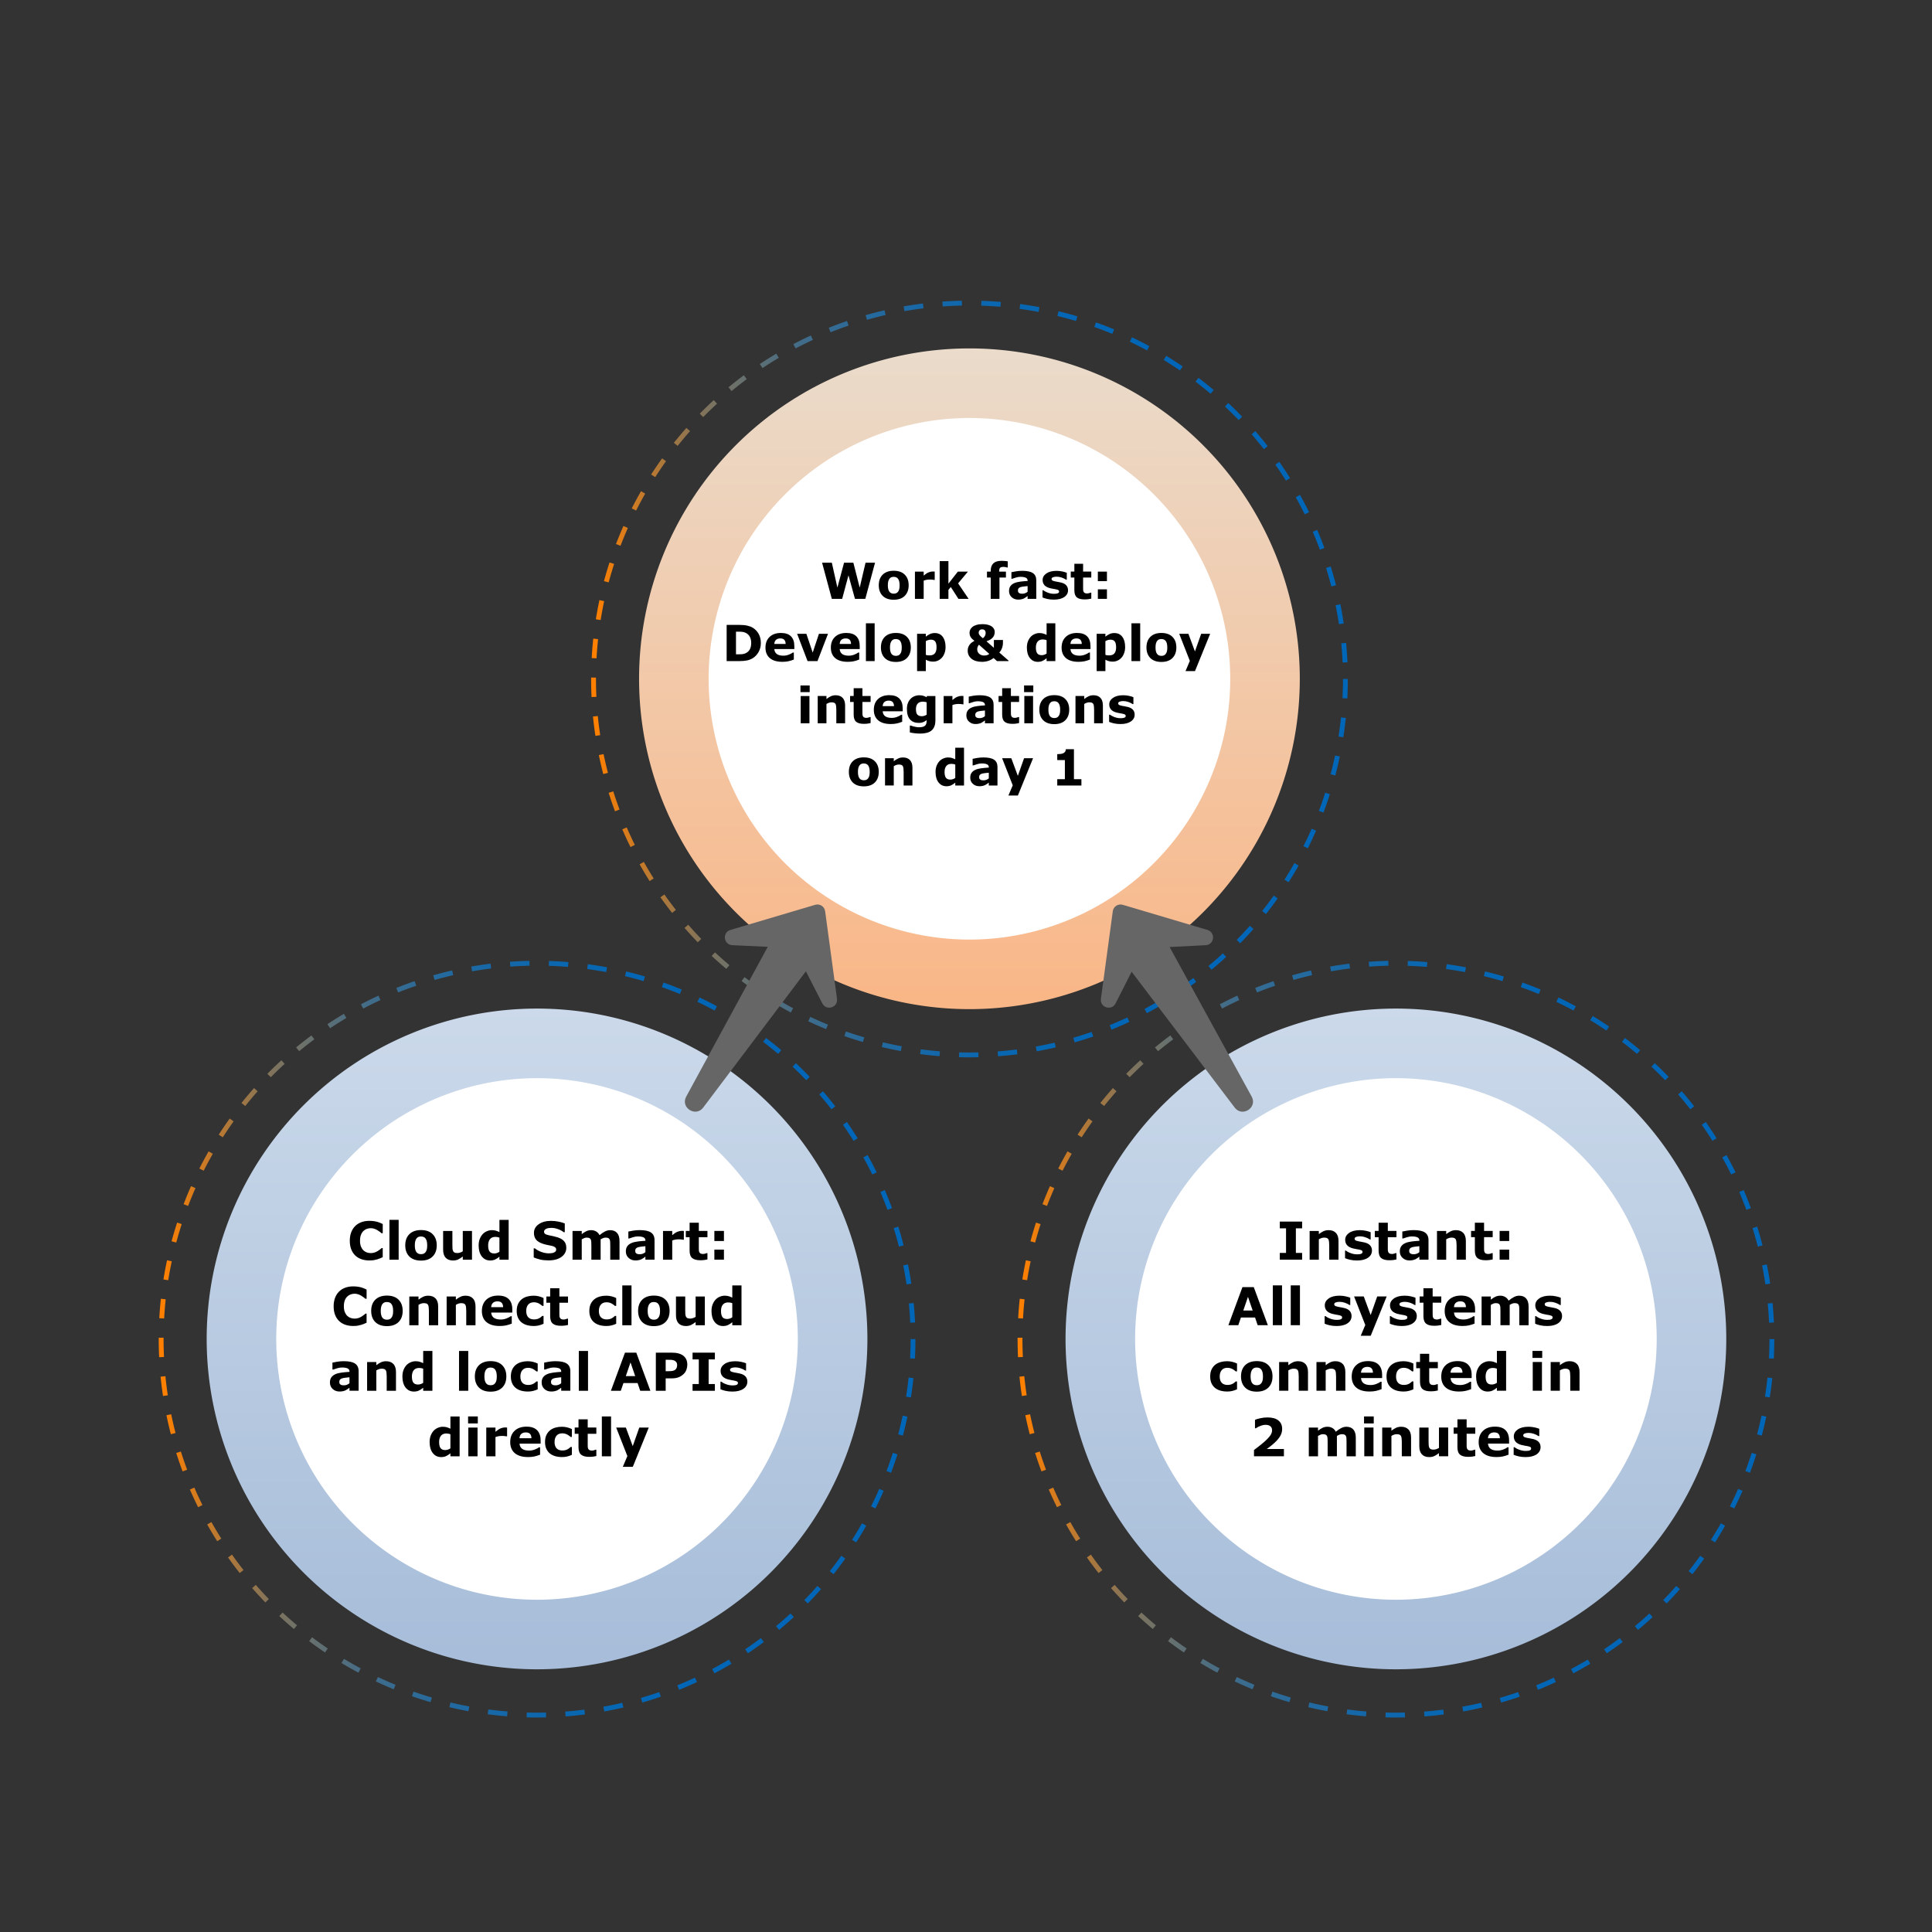 <?xml version="1.0" encoding="UTF-8" standalone="no"?>
<!-- Created with Inkscape (http://www.inkscape.org/) -->

<svg width="720" height="720" viewBox="0 0 720 720" version="1.1" id="svg1" xml:space="preserve" backgroundcolor="red"
  inkscape:version="1.3.2 (091e20e, 2023-11-25, custom)" sodipodi:docname="work-faster.svg"
  xmlns:inkscape="http://www.inkscape.org/namespaces/inkscape"
  xmlns:sodipodi="http://sodipodi.sourceforge.net/DTD/sodipodi-0.dtd" xmlns:xlink="http://www.w3.org/1999/xlink"
  xmlns="http://www.w3.org/2000/svg" xmlns:svg="http://www.w3.org/2000/svg">
  <rect x="0" y="0" width="720" height="720" fill="#333333" stroke="none"/>
  <sodipodi:namedview id="namedview1" pagecolor="currentColor" bordercolor="#000000" borderopacity="0.25"
    inkscape:showpageshadow="2" inkscape:pageopacity="0.0" inkscape:pagecheckerboard="0" inkscape:deskcolor="#d1d1d1"
    inkscape:document-units="px" showguides="true" inkscape:zoom="0.91846941" inkscape:cx="125.75269"
    inkscape:cy="428.43016" inkscape:window-width="2560" inkscape:window-height="1334" inkscape:window-x="-11"
    inkscape:window-y="-11" inkscape:window-maximized="1" inkscape:current-layer="layer1" showgrid="false" />
  <defs id="defs1">
    <linearGradient inkscape:collect="always" xlink:href="#linear-gradient" id="linearGradient1924-5"
      gradientTransform="matrix(-0.08,-0.252,0.252,-0.08,209.699,8.656)" x1="211.651"
      y1="110.146" x2="180.789" y2="207.26" />
    <linearGradient id="linear-gradient" x1="8.1" y1="74.58" x2="109.99" y2="74.58"
      gradientUnits="userSpaceOnUse">
      <stop offset="0" stop-color="currentColor" id="stop4" style="stop-color:#eadbcb;stop-opacity:1;" />
      <stop offset="0.98" stop-color="#a7bdd9" id="stop6" style="stop-color:#f9b788;stop-opacity:1;" />
    </linearGradient>
    <linearGradient inkscape:collect="always" xlink:href="#linear-gradient-3" id="linearGradient1918-0"
      gradientUnits="userSpaceOnUse" x1="254.27" y1="158.74" x2="138.31" y2="158.74"
      gradientTransform="matrix(0.265,0,0,0.265,182.066,-95.541)" />
    <linearGradient id="linear-gradient-3" x1="248.5" y1="184.81" x2="144.08" y2="132.67"
      gradientUnits="userSpaceOnUse">
      <stop offset="0" stop-color="#0066b8" id="stop10" />
      <stop offset="0.32" stop-color="#0266b7" id="stop12" />
      <stop offset="0.46" stop-color="#0967b1" id="stop14" />
      <stop offset="0.56" stop-color="#1668a8" id="stop16" />
      <stop offset="0.64" stop-color="#276a9c" id="stop18" />
      <stop offset="0.72" stop-color="#3f6c8b" id="stop20" />
      <stop offset="0.78" stop-color="#5b6f76" id="stop22" />
      <stop offset="0.85" stop-color="#7d735e" id="stop24" />
      <stop offset="0.9" stop-color="#a47741" id="stop26" />
      <stop offset="0.95" stop-color="#d07b22" id="stop28" />
      <stop offset="1" stop-color="#ff8000" id="stop30" />
    </linearGradient>
    <linearGradient inkscape:collect="always" xlink:href="#linear-gradient-3" id="linearGradient4125"
      gradientUnits="userSpaceOnUse" gradientTransform="matrix(0.265,0,0,0.265,1.606,192.001)"
      x1="254.27" y1="158.74" x2="138.31" y2="158.74" />
    <linearGradient inkscape:collect="always" xlink:href="#linear-gradient-37" id="linearGradient1924-5-4"
      gradientTransform="matrix(-0.08,-0.252,0.252,-0.08,209.699,8.656)" x1="211.651"
      y1="110.146" x2="180.789" y2="207.26" />
    <linearGradient id="linear-gradient-37" x1="8.1" y1="74.58" x2="109.99" y2="74.58"
      gradientUnits="userSpaceOnUse">
      <stop offset="0" stop-color="#cbd9ea" id="stop4-7" />
      <stop offset="0.98" stop-color="#a7bdd9" id="stop6-4" />
    </linearGradient>
    <linearGradient inkscape:collect="always" xlink:href="#linear-gradient-3" id="linearGradient1"
      gradientUnits="userSpaceOnUse" gradientTransform="matrix(0.265,0,0,0.265,1.606,192.001)"
      x1="254.27" y1="158.74" x2="138.31" y2="158.74" />
    <linearGradient inkscape:collect="always" xlink:href="#linear-gradient-37" id="linearGradient27"
      gradientTransform="matrix(-0.08,-0.252,0.252,-0.08,209.699,8.656)" x1="211.651"
      y1="110.146" x2="180.789" y2="207.26" />
    <linearGradient inkscape:collect="always" xlink:href="#linear-gradient-3" id="linearGradient28"
      gradientUnits="userSpaceOnUse" gradientTransform="matrix(0.265,0,0,0.265,1.606,192.001)"
      x1="254.27" y1="158.74" x2="138.31" y2="158.74" />
  </defs>
  <g inkscape:label="Layer 1" inkscape:groupmode="layer" id="layer1">
    <g id="g34" transform="matrix(2.416,0,0,2.416,-359.488,-739.323)">
      <g inkscape:label="Layer 1" id="layer1-6" transform="matrix(3.78,0,0,3.78,95.954,-473.78)">
        <path id="circle1854-7" style="fill:url(#linearGradient1924-5);stroke-width:0.265" class="cls-5"
          transform="rotate(90)"
          d="m 247.474,-53.539 a 13.481,13.481 0 0 1 -13.481,13.481 13.481,13.481 0 0 1 -13.481,-13.481 13.481,13.481 0 0 1 13.481,-13.481 13.481,13.481 0 0 1 13.481,13.481 z" />
        <path id="circle111-8"
          style="fill:none;stroke:url(#linearGradient4125);stroke-width:0.198px;stroke-miterlimit:10;stroke-dasharray:0.791, 0.791"
          class="cls-6"
          d="M 68.881,234.001 A 15.341,15.341 0 0 1 53.541,249.342 15.341,15.341 0 0 1 38.2,234.001 15.341,15.341 0 0 1 53.541,218.661 15.341,15.341 0 0 1 68.881,234.001 Z" />
        <path id="circle1856-1" style="fill:#ffffff;stroke-width:0.265" class="cls-3" transform="rotate(30.69)"
          d="m 176.111,173.895 a 10.642,10.642 0 0 1 -10.642,10.642 10.642,10.642 0 0 1 -10.642,-10.642 10.642,10.642 0 0 1 10.642,-10.642 10.642,10.642 0 0 1 10.642,10.642 z" />
      </g>
      <g id="text1" style="font-size:7.676px;text-align:center;text-anchor:middle;stroke-width:0.64"
        aria-label="Work fast:&#10;Develop &amp; deploy&#10;integrations&#10;on day 1">
        <path style="font-weight:bold"
          d="m 283.771,392.81 -1.503,5.581 h -1.593 l -1.001,-3.636 -0.975,3.636 h -1.593 l -1.503,-5.581 h 1.503 l 0.858,3.842 1.027,-3.842 h 1.436 l 0.978,3.842 0.9,-3.842 z m 5.187,3.478 q 0,1.038 -0.607,1.638 -0.603,0.596 -1.698,0.596 -1.094,0 -1.702,-0.596 -0.603,-0.6 -0.603,-1.638 0,-1.046 0.607,-1.642 0.611,-0.596 1.698,-0.596 1.102,0 1.702,0.6 0.603,0.6 0.603,1.638 z m -1.66,1.023 q 0.131,-0.161 0.195,-0.386 0.068,-0.229 0.068,-0.63 0,-0.371 -0.068,-0.622 -0.068,-0.251 -0.187,-0.401 -0.12,-0.154 -0.289,-0.217 -0.169,-0.064 -0.364,-0.064 -0.195,0 -0.349,0.052 -0.15,0.052 -0.289,0.21 -0.124,0.146 -0.199,0.401 -0.071,0.255 -0.071,0.641 0,0.345 0.064,0.6 0.064,0.251 0.187,0.405 0.12,0.146 0.285,0.214 0.169,0.068 0.382,0.068 0.184,0 0.349,-0.06 0.169,-0.064 0.285,-0.21 z m 5.678,-1.844 h -0.12 q -0.086,-0.03 -0.277,-0.045 -0.191,-0.015 -0.319,-0.015 -0.289,0 -0.51,0.037 -0.221,0.037 -0.476,0.127 v 2.819 h -1.349 v -4.209 h 1.349 v 0.618 q 0.446,-0.382 0.776,-0.506 0.33,-0.127 0.607,-0.127 0.071,0 0.161,0.004 0.09,0.004 0.157,0.011 z m 5.232,2.924 h -1.57 l -1.181,-1.833 -0.367,0.446 v 1.387 h -1.349 v -5.832 h 1.349 v 3.482 l 1.454,-1.859 h 1.555 l -1.514,1.814 z m 6.034,-4.843 h -0.101 q -0.09,-0.026 -0.236,-0.06 -0.142,-0.034 -0.307,-0.034 -0.397,0 -0.54,0.142 -0.139,0.142 -0.139,0.551 v 0.034 h 1.042 v 0.915 h -0.997 v 3.295 h -1.349 v -3.295 h -0.577 v -0.915 h 0.577 v -0.116 q 0,-0.772 0.409,-1.158 0.412,-0.386 1.244,-0.386 0.3,0 0.543,0.022 0.244,0.019 0.431,0.052 z m 3.062,3.744 v -0.877 q -0.274,0.022 -0.592,0.064 -0.319,0.037 -0.483,0.09 -0.202,0.064 -0.311,0.187 -0.105,0.12 -0.105,0.319 0,0.131 0.022,0.214 0.022,0.083 0.112,0.157 0.086,0.075 0.206,0.112 0.12,0.034 0.375,0.034 0.202,0 0.409,-0.083 0.21,-0.083 0.367,-0.217 z m 0,0.652 q -0.109,0.083 -0.27,0.199 -0.161,0.116 -0.304,0.184 -0.199,0.09 -0.412,0.131 -0.214,0.045 -0.469,0.045 -0.6,0 -1.004,-0.371 -0.405,-0.371 -0.405,-0.948 0,-0.461 0.206,-0.753 0.206,-0.292 0.585,-0.461 0.375,-0.169 0.93,-0.24 0.555,-0.071 1.151,-0.105 v -0.022 q 0,-0.349 -0.285,-0.48 -0.285,-0.135 -0.84,-0.135 -0.334,0 -0.712,0.12 -0.379,0.116 -0.543,0.18 h -0.124 v -1.016 q 0.214,-0.056 0.693,-0.131 0.483,-0.079 0.967,-0.079 1.151,0 1.66,0.356 0.513,0.352 0.513,1.109 v 2.864 h -1.338 z m 6.237,-0.888 q 0,0.652 -0.585,1.053 -0.585,0.397 -1.6,0.397 -0.562,0 -1.019,-0.105 -0.457,-0.105 -0.735,-0.232 v -1.109 h 0.124 q 0.101,0.071 0.232,0.157 0.135,0.083 0.379,0.18 0.21,0.086 0.476,0.15 0.266,0.06 0.57,0.06 0.397,0 0.588,-0.086 0.191,-0.09 0.191,-0.262 0,-0.154 -0.112,-0.221 -0.112,-0.071 -0.427,-0.135 -0.15,-0.034 -0.409,-0.071 -0.255,-0.041 -0.465,-0.097 -0.573,-0.15 -0.851,-0.465 -0.277,-0.319 -0.277,-0.791 0,-0.607 0.573,-1.008 0.577,-0.405 1.574,-0.405 0.472,0 0.903,0.098 0.435,0.094 0.678,0.202 v 1.064 h -0.116 q -0.3,-0.206 -0.686,-0.334 -0.382,-0.131 -0.776,-0.131 -0.326,0 -0.551,0.09 -0.221,0.09 -0.221,0.255 0,0.15 0.101,0.229 0.101,0.079 0.476,0.157 0.206,0.041 0.442,0.083 0.24,0.037 0.48,0.098 0.532,0.139 0.787,0.439 0.255,0.296 0.255,0.742 z m 3.587,1.297 q -0.217,0.056 -0.461,0.086 -0.244,0.034 -0.596,0.034 -0.787,0 -1.173,-0.319 -0.382,-0.319 -0.382,-1.091 v -1.968 h -0.555 v -0.915 h 0.555 v -1.203 h 1.349 v 1.203 h 1.263 v 0.915 h -1.263 v 1.492 q 0,0.221 0.004,0.386 0.004,0.165 0.06,0.296 0.052,0.131 0.184,0.21 0.135,0.075 0.39,0.075 0.105,0 0.274,-0.045 0.172,-0.045 0.24,-0.083 h 0.112 z m 2.414,-2.699 h -1.402 v -1.473 h 1.402 z m 0,2.736 h -1.402 v -1.473 h 1.402 z"
          id="path9" />
        <path style="font-weight:bold"
          d="m 266.155,405.201 q 0,0.78 -0.356,1.398 -0.356,0.615 -0.9,0.945 -0.409,0.247 -0.896,0.345 -0.487,0.097 -1.154,0.097 h -1.968 v -5.581 h 2.024 q 0.682,0 1.177,0.116 0.495,0.112 0.832,0.322 0.577,0.352 0.907,0.952 0.334,0.596 0.334,1.406 z m -1.488,-0.011 q 0,-0.551 -0.202,-0.941 -0.199,-0.394 -0.633,-0.615 -0.221,-0.109 -0.454,-0.146 -0.229,-0.041 -0.693,-0.041 h -0.364 v 3.493 h 0.364 q 0.513,0 0.753,-0.045 0.24,-0.049 0.469,-0.172 0.394,-0.225 0.577,-0.6 0.184,-0.379 0.184,-0.933 z m 6.657,0.941 h -3.088 q 0.03,0.495 0.375,0.757 0.349,0.262 1.023,0.262 0.427,0 0.828,-0.154 0.401,-0.154 0.633,-0.33 h 0.15 v 1.083 q -0.457,0.184 -0.862,0.266 -0.405,0.083 -0.896,0.083 -1.267,0 -1.942,-0.57 -0.675,-0.57 -0.675,-1.623 0,-1.042 0.637,-1.649 0.641,-0.611 1.754,-0.611 1.027,0 1.544,0.521 0.517,0.517 0.517,1.492 z m -1.342,-0.791 q -0.011,-0.424 -0.21,-0.637 -0.199,-0.214 -0.618,-0.214 -0.39,0 -0.641,0.202 -0.251,0.202 -0.281,0.648 z m 6.533,-1.563 -1.623,4.209 h -1.529 l -1.612,-4.209 h 1.428 l 0.975,2.894 0.963,-2.894 z m 4.895,2.354 h -3.088 q 0.03,0.495 0.375,0.757 0.349,0.262 1.023,0.262 0.427,0 0.828,-0.154 0.401,-0.154 0.633,-0.33 h 0.15 v 1.083 q -0.457,0.184 -0.862,0.266 -0.405,0.083 -0.896,0.083 -1.267,0 -1.942,-0.57 -0.675,-0.57 -0.675,-1.623 0,-1.042 0.637,-1.649 0.641,-0.611 1.754,-0.611 1.027,0 1.544,0.521 0.517,0.517 0.517,1.492 z m -1.342,-0.791 q -0.011,-0.424 -0.21,-0.637 -0.199,-0.214 -0.618,-0.214 -0.39,0 -0.641,0.202 -0.251,0.202 -0.281,0.648 z m 3.643,2.646 h -1.349 v -5.832 h 1.349 z m 5.577,-2.103 q 0,1.038 -0.607,1.638 -0.603,0.596 -1.698,0.596 -1.094,0 -1.702,-0.596 -0.603,-0.6 -0.603,-1.638 0,-1.046 0.607,-1.642 0.611,-0.596 1.698,-0.596 1.102,0 1.702,0.6 0.603,0.6 0.603,1.638 z m -1.66,1.023 q 0.131,-0.161 0.195,-0.386 0.068,-0.229 0.068,-0.63 0,-0.371 -0.068,-0.622 -0.068,-0.251 -0.187,-0.401 -0.12,-0.154 -0.289,-0.217 -0.169,-0.064 -0.364,-0.064 -0.195,0 -0.349,0.052 -0.15,0.052 -0.289,0.21 -0.124,0.146 -0.199,0.401 -0.071,0.255 -0.071,0.641 0,0.345 0.064,0.6 0.064,0.251 0.187,0.405 0.12,0.146 0.285,0.214 0.169,0.068 0.382,0.068 0.184,0 0.349,-0.06 0.169,-0.064 0.285,-0.21 z m 7.02,-1.083 q 0,0.521 -0.161,0.948 -0.157,0.427 -0.416,0.705 -0.27,0.292 -0.611,0.442 -0.341,0.15 -0.731,0.15 -0.36,0 -0.611,-0.079 -0.251,-0.075 -0.513,-0.214 v 1.754 h -1.349 v -5.753 h 1.349 v 0.439 q 0.311,-0.247 0.633,-0.401 0.326,-0.154 0.75,-0.154 0.787,0 1.222,0.577 0.439,0.577 0.439,1.585 z m -1.391,0.026 q 0,-0.615 -0.21,-0.892 -0.21,-0.277 -0.663,-0.277 -0.191,0 -0.394,0.06 -0.202,0.056 -0.386,0.165 v 2.118 q 0.135,0.052 0.289,0.068 0.154,0.015 0.304,0.015 0.536,0 0.798,-0.311 0.262,-0.315 0.262,-0.945 z m 11.106,2.136 h -1.784 l -0.521,-0.472 q -0.375,0.296 -0.828,0.442 -0.45,0.146 -0.952,0.146 -1.034,0 -1.627,-0.476 -0.588,-0.48 -0.588,-1.248 0,-0.319 0.094,-0.555 0.094,-0.236 0.247,-0.424 0.146,-0.184 0.337,-0.315 0.191,-0.131 0.364,-0.225 -0.157,-0.116 -0.3,-0.244 -0.142,-0.127 -0.247,-0.277 -0.101,-0.142 -0.157,-0.319 -0.056,-0.176 -0.056,-0.397 0,-0.262 0.112,-0.491 0.112,-0.232 0.337,-0.416 0.232,-0.191 0.622,-0.307 0.394,-0.12 0.933,-0.12 0.454,0 0.81,0.09 0.356,0.09 0.6,0.255 0.229,0.157 0.349,0.382 0.124,0.221 0.124,0.48 0,0.172 -0.052,0.379 -0.049,0.206 -0.184,0.39 -0.146,0.195 -0.386,0.364 -0.24,0.169 -0.656,0.3 l 1.147,1.008 v -1.207 h 1.398 v 0.416 q 0,0.442 -0.15,0.847 -0.15,0.405 -0.412,0.671 l 1.428,1.248 z m -3.531,-4.325 q 0,-0.195 -0.06,-0.307 -0.06,-0.116 -0.146,-0.176 -0.09,-0.06 -0.187,-0.075 -0.098,-0.015 -0.157,-0.015 -0.064,0 -0.146,0.015 -0.079,0.015 -0.176,0.079 -0.079,0.052 -0.139,0.157 -0.06,0.101 -0.06,0.27 0,0.221 0.18,0.427 0.18,0.206 0.469,0.424 0.21,-0.165 0.315,-0.364 0.109,-0.202 0.109,-0.435 z m 0.566,3.22 -1.6,-1.421 q -0.075,0.075 -0.172,0.27 -0.097,0.191 -0.097,0.427 0,0.251 0.097,0.435 0.098,0.18 0.24,0.296 0.15,0.12 0.334,0.18 0.184,0.06 0.36,0.06 0.255,0 0.45,-0.049 0.199,-0.052 0.39,-0.199 z m 10.184,1.106 h -1.349 v -0.439 q -0.349,0.285 -0.652,0.42 -0.304,0.135 -0.701,0.135 -0.768,0 -1.229,-0.592 -0.461,-0.592 -0.461,-1.597 0,-0.536 0.154,-0.948 0.157,-0.416 0.427,-0.712 0.255,-0.281 0.618,-0.435 0.364,-0.157 0.727,-0.157 0.379,0 0.618,0.083 0.244,0.079 0.498,0.202 v -1.792 h 1.349 z m -1.349,-1.162 v -2.065 q -0.142,-0.06 -0.3,-0.086 -0.157,-0.026 -0.289,-0.026 -0.532,0 -0.798,0.334 -0.266,0.33 -0.266,0.918 0,0.618 0.214,0.9 0.214,0.277 0.686,0.277 0.184,0 0.39,-0.068 0.206,-0.071 0.364,-0.184 z m 6.769,-0.693 h -3.088 q 0.03,0.495 0.375,0.757 0.349,0.262 1.023,0.262 0.427,0 0.828,-0.154 0.401,-0.154 0.633,-0.33 h 0.15 v 1.083 q -0.457,0.184 -0.862,0.266 -0.405,0.083 -0.896,0.083 -1.267,0 -1.942,-0.57 -0.675,-0.57 -0.675,-1.623 0,-1.042 0.637,-1.649 0.641,-0.611 1.754,-0.611 1.027,0 1.544,0.521 0.517,0.517 0.517,1.492 z m -1.342,-0.791 q -0.011,-0.424 -0.21,-0.637 -0.199,-0.214 -0.618,-0.214 -0.39,0 -0.641,0.202 -0.251,0.202 -0.281,0.648 z m 6.687,0.484 q 0,0.521 -0.161,0.948 -0.157,0.427 -0.416,0.705 -0.27,0.292 -0.611,0.442 -0.341,0.15 -0.731,0.15 -0.36,0 -0.611,-0.079 -0.251,-0.075 -0.513,-0.214 v 1.754 h -1.349 v -5.753 h 1.349 v 0.439 q 0.311,-0.247 0.633,-0.401 0.326,-0.154 0.75,-0.154 0.787,0 1.222,0.577 0.439,0.577 0.439,1.585 z m -1.391,0.026 q 0,-0.615 -0.21,-0.892 -0.21,-0.277 -0.663,-0.277 -0.191,0 -0.394,0.06 -0.202,0.056 -0.386,0.165 v 2.118 q 0.135,0.052 0.289,0.068 0.154,0.015 0.304,0.015 0.536,0 0.798,-0.311 0.262,-0.315 0.262,-0.945 z m 3.714,2.136 h -1.349 v -5.832 h 1.349 z m 5.577,-2.103 q 0,1.038 -0.607,1.638 -0.603,0.596 -1.698,0.596 -1.094,0 -1.702,-0.596 -0.603,-0.6 -0.603,-1.638 0,-1.046 0.607,-1.642 0.611,-0.596 1.698,-0.596 1.102,0 1.702,0.6 0.603,0.6 0.603,1.638 z m -1.66,1.023 q 0.131,-0.161 0.195,-0.386 0.068,-0.229 0.068,-0.63 0,-0.371 -0.068,-0.622 -0.068,-0.251 -0.187,-0.401 -0.12,-0.154 -0.289,-0.217 -0.169,-0.064 -0.364,-0.064 -0.195,0 -0.349,0.052 -0.15,0.052 -0.289,0.21 -0.124,0.146 -0.199,0.401 -0.071,0.255 -0.071,0.641 0,0.345 0.064,0.6 0.064,0.251 0.187,0.405 0.12,0.146 0.285,0.214 0.169,0.068 0.382,0.068 0.184,0 0.349,-0.06 0.169,-0.064 0.285,-0.21 z m 4.528,-0.409 0.96,-2.721 h 1.387 l -2.339,5.753 h -1.462 l 0.667,-1.574 -1.638,-4.179 h 1.417 z"
          id="path10" />
        <path style="font-weight:bold"
          d="m 273.653,417.581 h -1.349 v -4.209 h 1.349 z m 0.037,-4.809 h -1.424 v -1.023 h 1.424 z m 5.465,4.809 h -1.357 v -2.088 q 0,-0.255 -0.026,-0.506 -0.026,-0.255 -0.09,-0.375 -0.075,-0.139 -0.221,-0.202 -0.142,-0.064 -0.401,-0.064 -0.184,0 -0.375,0.06 -0.187,0.06 -0.409,0.191 v 2.983 h -1.349 v -4.209 h 1.349 v 0.465 q 0.36,-0.281 0.69,-0.431 0.334,-0.15 0.738,-0.15 0.682,0 1.064,0.397 0.386,0.397 0.386,1.188 z m 3.932,-0.037 q -0.217,0.056 -0.461,0.086 -0.244,0.034 -0.596,0.034 -0.787,0 -1.173,-0.319 -0.382,-0.319 -0.382,-1.091 v -1.968 h -0.555 v -0.915 h 0.555 v -1.203 h 1.349 v 1.203 h 1.263 v 0.915 h -1.263 v 1.492 q 0,0.221 0.004,0.386 0.004,0.165 0.06,0.296 0.052,0.131 0.184,0.21 0.135,0.075 0.39,0.075 0.105,0 0.274,-0.045 0.172,-0.045 0.24,-0.083 h 0.112 z m 4.951,-1.818 h -3.088 q 0.03,0.495 0.375,0.757 0.349,0.262 1.023,0.262 0.427,0 0.828,-0.154 0.401,-0.154 0.633,-0.33 h 0.15 v 1.083 q -0.457,0.184 -0.862,0.266 -0.405,0.083 -0.896,0.083 -1.267,0 -1.942,-0.57 -0.675,-0.57 -0.675,-1.623 0,-1.042 0.637,-1.649 0.641,-0.611 1.754,-0.611 1.027,0 1.544,0.521 0.517,0.517 0.517,1.492 z m -1.342,-0.791 q -0.011,-0.424 -0.21,-0.637 -0.199,-0.214 -0.618,-0.214 -0.39,0 -0.641,0.202 -0.251,0.202 -0.281,0.648 z m 6.387,2.163 q 0,0.592 -0.169,0.997 -0.169,0.405 -0.472,0.633 -0.304,0.232 -0.735,0.334 -0.427,0.105 -0.967,0.105 -0.439,0 -0.866,-0.052 -0.424,-0.052 -0.735,-0.127 v -1.053 h 0.165 q 0.247,0.097 0.603,0.176 0.356,0.083 0.637,0.083 0.375,0 0.607,-0.071 0.236,-0.068 0.36,-0.195 0.116,-0.12 0.169,-0.307 0.052,-0.187 0.052,-0.45 v -0.079 q -0.244,0.199 -0.54,0.315 -0.296,0.116 -0.66,0.116 -0.885,0 -1.364,-0.532 -0.48,-0.532 -0.48,-1.619 0,-0.521 0.146,-0.9 0.146,-0.379 0.412,-0.66 0.247,-0.262 0.607,-0.409 0.364,-0.146 0.742,-0.146 0.341,0 0.618,0.083 0.281,0.079 0.51,0.221 l 0.049,-0.187 h 1.308 z m -1.349,-0.843 v -1.908 q -0.116,-0.049 -0.285,-0.075 -0.169,-0.03 -0.304,-0.03 -0.532,0 -0.798,0.307 -0.266,0.304 -0.266,0.851 0,0.607 0.225,0.847 0.229,0.24 0.675,0.24 0.202,0 0.397,-0.064 0.195,-0.064 0.356,-0.169 z m 5.675,-1.597 h -0.12 q -0.086,-0.03 -0.277,-0.045 -0.191,-0.015 -0.319,-0.015 -0.289,0 -0.51,0.037 -0.221,0.037 -0.476,0.127 v 2.819 h -1.349 v -4.209 h 1.349 v 0.618 q 0.446,-0.382 0.776,-0.506 0.33,-0.127 0.607,-0.127 0.071,0 0.161,0.004 0.09,0.004 0.157,0.011 z m 3.313,1.825 v -0.877 q -0.274,0.022 -0.592,0.064 -0.319,0.037 -0.484,0.09 -0.202,0.064 -0.311,0.187 -0.105,0.12 -0.105,0.319 0,0.131 0.022,0.214 0.022,0.083 0.112,0.157 0.086,0.075 0.206,0.112 0.12,0.034 0.375,0.034 0.202,0 0.409,-0.083 0.21,-0.083 0.367,-0.217 z m 0,0.652 q -0.109,0.083 -0.27,0.199 -0.161,0.116 -0.304,0.184 -0.199,0.09 -0.412,0.131 -0.214,0.045 -0.469,0.045 -0.6,0 -1.004,-0.371 -0.405,-0.371 -0.405,-0.948 0,-0.461 0.206,-0.753 0.206,-0.292 0.585,-0.461 0.375,-0.169 0.93,-0.24 0.555,-0.071 1.151,-0.105 v -0.022 q 0,-0.349 -0.285,-0.48 -0.285,-0.135 -0.84,-0.135 -0.334,0 -0.712,0.12 -0.379,0.116 -0.543,0.18 h -0.124 v -1.016 q 0.214,-0.056 0.693,-0.131 0.483,-0.079 0.967,-0.079 1.151,0 1.66,0.356 0.513,0.352 0.513,1.109 v 2.864 h -1.338 z m 5.27,0.409 q -0.217,0.056 -0.461,0.086 -0.244,0.034 -0.596,0.034 -0.787,0 -1.173,-0.319 -0.382,-0.319 -0.382,-1.091 v -1.968 h -0.555 v -0.915 h 0.555 v -1.203 h 1.349 v 1.203 h 1.263 v 0.915 h -1.263 v 1.492 q 0,0.221 0.004,0.386 0.004,0.165 0.06,0.296 0.052,0.131 0.184,0.21 0.135,0.075 0.39,0.075 0.105,0 0.274,-0.045 0.172,-0.045 0.24,-0.083 h 0.112 z m 2.155,0.037 h -1.349 v -4.209 h 1.349 z m 0.037,-4.809 h -1.424 v -1.023 h 1.424 z m 5.54,2.706 q 0,1.038 -0.607,1.638 -0.603,0.596 -1.698,0.596 -1.094,0 -1.702,-0.596 -0.603,-0.6 -0.603,-1.638 0,-1.046 0.607,-1.642 0.611,-0.596 1.698,-0.596 1.102,0 1.702,0.6 0.603,0.6 0.603,1.638 z m -1.66,1.023 q 0.131,-0.161 0.195,-0.386 0.068,-0.229 0.068,-0.63 0,-0.371 -0.068,-0.622 -0.068,-0.251 -0.187,-0.401 -0.12,-0.154 -0.289,-0.217 -0.169,-0.064 -0.364,-0.064 -0.195,0 -0.349,0.052 -0.15,0.052 -0.289,0.21 -0.124,0.146 -0.199,0.401 -0.071,0.255 -0.071,0.641 0,0.345 0.064,0.6 0.064,0.251 0.187,0.405 0.12,0.146 0.285,0.214 0.169,0.068 0.382,0.068 0.184,0 0.349,-0.06 0.169,-0.064 0.285,-0.21 z m 6.855,1.079 h -1.357 v -2.088 q 0,-0.255 -0.026,-0.506 -0.026,-0.255 -0.09,-0.375 -0.075,-0.139 -0.221,-0.202 -0.142,-0.064 -0.401,-0.064 -0.184,0 -0.375,0.06 -0.187,0.06 -0.409,0.191 v 2.983 h -1.349 v -4.209 h 1.349 v 0.465 q 0.36,-0.281 0.69,-0.431 0.334,-0.15 0.738,-0.15 0.682,0 1.064,0.397 0.386,0.397 0.386,1.188 z m 4.899,-1.334 q 0,0.652 -0.585,1.053 -0.585,0.397 -1.6,0.397 -0.562,0 -1.019,-0.105 -0.457,-0.105 -0.735,-0.232 v -1.109 h 0.124 q 0.101,0.071 0.232,0.157 0.135,0.083 0.379,0.18 0.21,0.086 0.476,0.15 0.266,0.06 0.57,0.06 0.397,0 0.588,-0.086 0.191,-0.09 0.191,-0.262 0,-0.154 -0.112,-0.221 -0.112,-0.071 -0.427,-0.135 -0.15,-0.034 -0.409,-0.071 -0.255,-0.041 -0.465,-0.098 -0.573,-0.15 -0.851,-0.465 -0.277,-0.319 -0.277,-0.791 0,-0.607 0.573,-1.008 0.577,-0.405 1.574,-0.405 0.472,0 0.903,0.097 0.435,0.094 0.678,0.202 v 1.064 h -0.116 q -0.3,-0.206 -0.686,-0.334 -0.382,-0.131 -0.776,-0.131 -0.326,0 -0.551,0.09 -0.221,0.09 -0.221,0.255 0,0.15 0.101,0.229 0.101,0.079 0.476,0.157 0.206,0.041 0.442,0.082 0.24,0.037 0.48,0.098 0.532,0.139 0.787,0.439 0.255,0.296 0.255,0.742 z"
          id="path11" />
        <path style="font-weight:bold"
          d="m 284.344,425.074 q 0,1.038 -0.607,1.638 -0.603,0.596 -1.698,0.596 -1.094,0 -1.702,-0.596 -0.603,-0.6 -0.603,-1.638 0,-1.046 0.607,-1.642 0.611,-0.596 1.698,-0.596 1.102,0 1.702,0.6 0.603,0.6 0.603,1.638 z m -1.66,1.023 q 0.131,-0.161 0.195,-0.386 0.068,-0.229 0.068,-0.63 0,-0.371 -0.068,-0.622 -0.068,-0.251 -0.187,-0.401 -0.12,-0.154 -0.289,-0.217 -0.169,-0.064 -0.364,-0.064 -0.195,0 -0.349,0.052 -0.15,0.052 -0.289,0.21 -0.124,0.146 -0.199,0.401 -0.071,0.255 -0.071,0.641 0,0.345 0.064,0.6 0.064,0.251 0.187,0.405 0.12,0.146 0.285,0.214 0.169,0.068 0.382,0.068 0.184,0 0.349,-0.06 0.169,-0.064 0.285,-0.21 z m 6.855,1.079 h -1.357 v -2.088 q 0,-0.255 -0.026,-0.506 -0.026,-0.255 -0.09,-0.375 -0.075,-0.139 -0.221,-0.202 -0.142,-0.064 -0.401,-0.064 -0.184,0 -0.375,0.06 -0.187,0.06 -0.409,0.191 v 2.983 h -1.349 v -4.209 h 1.349 v 0.465 q 0.36,-0.281 0.69,-0.431 0.334,-0.15 0.738,-0.15 0.682,0 1.064,0.397 0.386,0.397 0.386,1.188 z m 7.957,0 h -1.349 v -0.439 q -0.349,0.285 -0.652,0.42 -0.304,0.135 -0.701,0.135 -0.768,0 -1.229,-0.592 -0.461,-0.592 -0.461,-1.597 0,-0.536 0.154,-0.948 0.157,-0.416 0.427,-0.712 0.255,-0.281 0.618,-0.435 0.364,-0.157 0.727,-0.157 0.379,0 0.618,0.083 0.244,0.079 0.498,0.202 v -1.792 h 1.349 z m -1.349,-1.162 v -2.065 q -0.142,-0.06 -0.3,-0.086 -0.157,-0.026 -0.289,-0.026 -0.532,0 -0.798,0.334 -0.266,0.33 -0.266,0.918 0,0.618 0.214,0.9 0.214,0.277 0.686,0.277 0.184,0 0.39,-0.068 0.206,-0.071 0.364,-0.184 z m 5.172,0.064 v -0.877 q -0.274,0.022 -0.592,0.064 -0.319,0.037 -0.484,0.09 -0.202,0.064 -0.311,0.187 -0.105,0.12 -0.105,0.319 0,0.131 0.022,0.214 0.022,0.083 0.112,0.157 0.086,0.075 0.206,0.112 0.12,0.034 0.375,0.034 0.202,0 0.409,-0.083 0.21,-0.083 0.367,-0.217 z m 0,0.652 q -0.109,0.083 -0.27,0.199 -0.161,0.116 -0.304,0.184 -0.199,0.09 -0.412,0.131 -0.214,0.045 -0.469,0.045 -0.6,0 -1.004,-0.371 -0.405,-0.371 -0.405,-0.948 0,-0.461 0.206,-0.753 0.206,-0.292 0.585,-0.461 0.375,-0.169 0.93,-0.24 0.555,-0.071 1.151,-0.105 v -0.022 q 0,-0.349 -0.285,-0.48 -0.285,-0.135 -0.84,-0.135 -0.334,0 -0.712,0.12 -0.379,0.116 -0.543,0.18 h -0.124 v -1.016 q 0.214,-0.056 0.693,-0.131 0.484,-0.079 0.967,-0.079 1.151,0 1.66,0.356 0.513,0.352 0.513,1.109 v 2.864 h -1.338 z m 4.479,-1.042 0.96,-2.721 h 1.387 l -2.339,5.753 h -1.462 l 0.667,-1.574 -1.638,-4.179 h 1.417 z m 9.805,1.488 h -3.726 v -0.975 h 1.177 v -2.95 h -1.177 v -0.911 q 0.27,0 0.517,-0.03 0.247,-0.034 0.412,-0.112 0.195,-0.094 0.292,-0.244 0.098,-0.15 0.112,-0.375 h 1.241 v 4.621 h 1.151 z"
          id="path12" />
      </g>
    </g>
    <g id="g33" transform="matrix(2.416,0,0,2.416,-317.285,-852.383)">
      <g inkscape:label="Layer 1" id="layer1-62" transform="matrix(3.78,0,0,3.78,11.788,-325.154)">
        <path id="circle1854-7-7" style="fill:url(#linearGradient1924-5-4);stroke-width:0.265" class="cls-5"
          transform="rotate(90)"
          d="m 247.474,-53.539 a 13.481,13.481 0 0 1 -13.481,13.481 13.481,13.481 0 0 1 -13.481,-13.481 13.481,13.481 0 0 1 13.481,-13.481 13.481,13.481 0 0 1 13.481,13.481 z" />
        <path id="circle111-8-7"
          style="fill:none;stroke:url(#linearGradient1);stroke-width:0.198px;stroke-miterlimit:10;stroke-dasharray:0.791, 0.791"
          class="cls-6"
          d="M 68.881,234.001 A 15.341,15.341 0 0 1 53.541,249.342 15.341,15.341 0 0 1 38.2,234.001 15.341,15.341 0 0 1 53.541,218.661 15.341,15.341 0 0 1 68.881,234.001 Z" />
        <path id="circle1856-1-3" style="fill:#ffffff;stroke-width:0.265" class="cls-3" transform="rotate(30.69)"
          d="m 176.111,173.895 a 10.642,10.642 0 0 1 -10.642,10.642 10.642,10.642 0 0 1 -10.642,-10.642 10.642,10.642 0 0 1 10.642,-10.642 10.642,10.642 0 0 1 10.642,10.642 z" />
      </g>
      <g id="text15" style="font-size:8.087px;text-align:center;text-anchor:middle;stroke-width:0.674"
        aria-label="Cloud Smart:&#10;Connect cloud&#10;and local APIs&#10;directly">
        <path style="font-weight:bold"
          d="m 188.283,547.232 q -0.655,0 -1.212,-0.193 -0.553,-0.193 -0.952,-0.576 -0.399,-0.383 -0.62,-0.956 -0.217,-0.573 -0.217,-1.323 0,-0.699 0.209,-1.268 0.209,-0.569 0.608,-0.975 0.383,-0.391 0.948,-0.604 0.569,-0.213 1.24,-0.213 0.371,0 0.667,0.043 0.3,0.04 0.553,0.107 0.265,0.075 0.478,0.17 0.217,0.091 0.379,0.17 v 1.425 h -0.174 q -0.111,-0.095 -0.28,-0.225 -0.166,-0.13 -0.379,-0.257 -0.217,-0.126 -0.47,-0.213 -0.253,-0.087 -0.541,-0.087 -0.32,0 -0.608,0.103 -0.288,0.099 -0.533,0.332 -0.233,0.225 -0.379,0.596 -0.142,0.371 -0.142,0.9 0,0.553 0.154,0.924 0.158,0.371 0.395,0.584 0.241,0.217 0.537,0.312 0.296,0.091 0.584,0.091 0.276,0 0.545,-0.083 0.272,-0.083 0.501,-0.225 0.193,-0.115 0.359,-0.245 0.166,-0.13 0.272,-0.225 h 0.158 v 1.406 q -0.221,0.099 -0.422,0.186 -0.201,0.087 -0.422,0.15 -0.288,0.083 -0.541,0.126 -0.253,0.043 -0.695,0.043 z m 4.537,-0.115 h -1.421 v -6.144 h 1.421 z m 5.876,-2.215 q 0,1.094 -0.64,1.726 -0.636,0.628 -1.789,0.628 -1.153,0 -1.793,-0.628 -0.636,-0.632 -0.636,-1.726 0,-1.102 0.64,-1.729 0.644,-0.628 1.789,-0.628 1.161,0 1.793,0.632 0.636,0.632 0.636,1.726 z m -1.749,1.078 q 0.138,-0.17 0.205,-0.407 0.071,-0.241 0.071,-0.663 0,-0.391 -0.071,-0.655 -0.071,-0.265 -0.197,-0.422 -0.126,-0.162 -0.304,-0.229 -0.178,-0.067 -0.383,-0.067 -0.205,0 -0.367,0.055 -0.158,0.055 -0.304,0.221 -0.13,0.154 -0.209,0.423 -0.075,0.269 -0.075,0.675 0,0.363 0.067,0.632 0.067,0.265 0.197,0.426 0.126,0.154 0.3,0.225 0.178,0.071 0.403,0.071 0.193,0 0.367,-0.063 0.178,-0.067 0.3,-0.221 z m 7.186,1.137 h -1.421 v -0.49 q -0.395,0.3 -0.723,0.458 -0.328,0.154 -0.782,0.154 -0.734,0 -1.133,-0.422 -0.395,-0.422 -0.395,-1.248 v -2.886 h 1.429 v 2.199 q 0,0.336 0.02,0.561 0.024,0.221 0.103,0.367 0.075,0.146 0.225,0.213 0.154,0.067 0.426,0.067 0.182,0 0.403,-0.067 0.221,-0.067 0.426,-0.197 v -3.143 h 1.421 z m 5.654,0 h -1.421 v -0.462 q -0.367,0.3 -0.687,0.442 -0.32,0.142 -0.738,0.142 -0.809,0 -1.295,-0.624 -0.486,-0.624 -0.486,-1.682 0,-0.565 0.162,-0.999 0.166,-0.438 0.45,-0.75 0.269,-0.296 0.652,-0.458 0.383,-0.166 0.766,-0.166 0.399,0 0.652,0.087 0.257,0.083 0.525,0.213 v -1.887 h 1.421 z m -1.421,-1.224 v -2.176 q -0.15,-0.063 -0.316,-0.091 -0.166,-0.028 -0.304,-0.028 -0.561,0 -0.841,0.351 -0.28,0.347 -0.28,0.967 0,0.652 0.225,0.948 0.225,0.292 0.723,0.292 0.193,0 0.411,-0.071 0.217,-0.075 0.383,-0.193 z m 10.314,-0.624 q 0,0.869 -0.738,1.414 -0.734,0.541 -1.998,0.541 -0.73,0 -1.275,-0.126 -0.541,-0.13 -1.015,-0.328 v -1.41 h 0.166 q 0.47,0.375 1.05,0.576 0.584,0.201 1.121,0.201 0.138,0 0.363,-0.024 0.225,-0.024 0.367,-0.079 0.174,-0.071 0.284,-0.178 0.115,-0.107 0.115,-0.316 0,-0.193 -0.166,-0.332 -0.162,-0.142 -0.478,-0.217 -0.332,-0.079 -0.703,-0.146 -0.367,-0.071 -0.691,-0.178 -0.742,-0.241 -1.07,-0.652 -0.324,-0.415 -0.324,-1.027 0,-0.821 0.734,-1.339 0.738,-0.521 1.895,-0.521 0.58,0 1.145,0.115 0.569,0.111 0.983,0.28 v 1.354 h -0.162 q -0.355,-0.284 -0.873,-0.474 -0.513,-0.193 -1.05,-0.193 -0.19,0 -0.379,0.028 -0.186,0.024 -0.359,0.095 -0.154,0.059 -0.265,0.182 -0.111,0.118 -0.111,0.272 0,0.233 0.178,0.359 0.178,0.122 0.671,0.225 0.324,0.067 0.62,0.13 0.3,0.063 0.644,0.174 0.675,0.221 0.995,0.604 0.324,0.379 0.324,0.987 z m 5.295,-1.295 v 3.143 h -1.429 v -2.215 q 0,-0.324 -0.016,-0.549 -0.016,-0.229 -0.087,-0.371 -0.071,-0.142 -0.217,-0.205 -0.142,-0.067 -0.403,-0.067 -0.209,0 -0.407,0.087 -0.197,0.083 -0.355,0.178 v 3.143 h -1.421 v -4.434 h 1.421 v 0.49 q 0.367,-0.288 0.703,-0.45 0.336,-0.162 0.742,-0.162 0.438,0 0.774,0.197 0.336,0.193 0.525,0.573 0.426,-0.359 0.829,-0.565 0.403,-0.205 0.79,-0.205 0.719,0 1.09,0.43 0.375,0.43 0.375,1.24 v 2.886 h -1.429 v -2.215 q 0,-0.328 -0.016,-0.553 -0.012,-0.225 -0.083,-0.367 -0.067,-0.142 -0.213,-0.205 -0.146,-0.067 -0.411,-0.067 -0.178,0 -0.347,0.063 -0.17,0.059 -0.415,0.201 z m 6.906,1.986 v -0.924 q -0.288,0.024 -0.624,0.067 -0.336,0.04 -0.509,0.095 -0.213,0.067 -0.328,0.197 -0.111,0.126 -0.111,0.336 0,0.138 0.024,0.225 0.024,0.087 0.118,0.166 0.091,0.079 0.217,0.118 0.126,0.035 0.395,0.035 0.213,0 0.43,-0.087 0.221,-0.087 0.387,-0.229 z m 0,0.687 q -0.115,0.087 -0.284,0.209 -0.17,0.122 -0.32,0.193 -0.209,0.095 -0.434,0.138 -0.225,0.047 -0.494,0.047 -0.632,0 -1.058,-0.391 -0.426,-0.391 -0.426,-0.999 0,-0.486 0.217,-0.794 0.217,-0.308 0.616,-0.486 0.395,-0.178 0.979,-0.253 0.584,-0.075 1.212,-0.111 v -0.024 q 0,-0.367 -0.3,-0.505 -0.3,-0.142 -0.884,-0.142 -0.351,0 -0.75,0.126 -0.399,0.122 -0.573,0.19 h -0.13 v -1.07 q 0.225,-0.059 0.73,-0.138 0.509,-0.083 1.019,-0.083 1.212,0 1.749,0.375 0.541,0.371 0.541,1.169 v 3.017 h -1.41 z m 5.931,-2.61 h -0.126 q -0.091,-0.032 -0.292,-0.047 -0.201,-0.016 -0.336,-0.016 -0.304,0 -0.537,0.04 -0.233,0.04 -0.501,0.134 v 2.969 h -1.421 v -4.434 h 1.421 v 0.652 q 0.47,-0.403 0.817,-0.533 0.347,-0.134 0.64,-0.134 0.075,0 0.17,0.004 0.095,0.004 0.166,0.012 z m 3.641,3.04 q -0.229,0.059 -0.486,0.091 -0.257,0.035 -0.628,0.035 -0.829,0 -1.236,-0.336 -0.403,-0.336 -0.403,-1.149 v -2.073 h -0.584 v -0.963 h 0.584 v -1.268 h 1.421 v 1.268 h 1.331 v 0.963 h -1.331 v 1.572 q 0,0.233 0.004,0.407 0.004,0.174 0.063,0.312 0.055,0.138 0.193,0.221 0.142,0.079 0.411,0.079 0.111,0 0.288,-0.047 0.182,-0.047 0.253,-0.087 h 0.118 z m 2.543,-2.843 h -1.477 v -1.552 h 1.477 z m 0,2.882 h -1.477 v -1.552 h 1.477 z"
          id="path5" />
        <path style="font-weight:bold"
          d="m 185.792,557.341 q -0.655,0 -1.212,-0.193 -0.553,-0.193 -0.952,-0.577 -0.399,-0.383 -0.62,-0.956 -0.217,-0.573 -0.217,-1.323 0,-0.699 0.209,-1.268 0.209,-0.569 0.608,-0.975 0.383,-0.391 0.948,-0.604 0.569,-0.213 1.24,-0.213 0.371,0 0.667,0.043 0.3,0.04 0.553,0.107 0.265,0.075 0.478,0.17 0.217,0.091 0.379,0.17 v 1.425 h -0.174 q -0.111,-0.095 -0.28,-0.225 -0.166,-0.13 -0.379,-0.257 -0.217,-0.126 -0.47,-0.213 -0.253,-0.087 -0.541,-0.087 -0.32,0 -0.608,0.103 -0.288,0.099 -0.533,0.332 -0.233,0.225 -0.379,0.596 -0.142,0.371 -0.142,0.9 0,0.553 0.154,0.924 0.158,0.371 0.395,0.584 0.241,0.217 0.537,0.312 0.296,0.091 0.584,0.091 0.276,0 0.545,-0.083 0.272,-0.083 0.501,-0.225 0.193,-0.115 0.359,-0.245 0.166,-0.13 0.272,-0.225 h 0.158 v 1.406 q -0.221,0.099 -0.422,0.186 -0.201,0.087 -0.422,0.15 -0.288,0.083 -0.541,0.126 -0.253,0.043 -0.695,0.043 z m 7.648,-2.33 q 0,1.094 -0.64,1.726 -0.636,0.628 -1.789,0.628 -1.153,0 -1.793,-0.628 -0.636,-0.632 -0.636,-1.726 0,-1.102 0.64,-1.729 0.644,-0.628 1.789,-0.628 1.161,0 1.793,0.632 0.636,0.632 0.636,1.726 z m -1.749,1.078 q 0.138,-0.17 0.205,-0.407 0.071,-0.241 0.071,-0.663 0,-0.391 -0.071,-0.655 -0.071,-0.265 -0.197,-0.422 -0.126,-0.162 -0.304,-0.229 -0.178,-0.067 -0.383,-0.067 -0.205,0 -0.367,0.055 -0.158,0.055 -0.304,0.221 -0.13,0.154 -0.209,0.422 -0.075,0.269 -0.075,0.675 0,0.363 0.067,0.632 0.067,0.265 0.197,0.426 0.126,0.154 0.3,0.225 0.178,0.071 0.403,0.071 0.193,0 0.367,-0.063 0.178,-0.067 0.3,-0.221 z m 7.222,1.137 h -1.429 v -2.199 q 0,-0.269 -0.028,-0.533 -0.028,-0.269 -0.095,-0.395 -0.079,-0.146 -0.233,-0.213 -0.15,-0.067 -0.422,-0.067 -0.193,0 -0.395,0.063 -0.197,0.063 -0.43,0.201 v 3.143 h -1.421 v -4.434 h 1.421 v 0.49 q 0.379,-0.296 0.727,-0.454 0.351,-0.158 0.778,-0.158 0.719,0 1.121,0.419 0.407,0.419 0.407,1.252 z m 5.761,0 h -1.429 v -2.199 q 0,-0.269 -0.028,-0.533 -0.028,-0.269 -0.095,-0.395 -0.079,-0.146 -0.233,-0.213 -0.15,-0.067 -0.422,-0.067 -0.193,0 -0.395,0.063 -0.197,0.063 -0.43,0.201 v 3.143 h -1.421 v -4.434 h 1.421 v 0.49 q 0.379,-0.296 0.727,-0.454 0.351,-0.158 0.778,-0.158 0.719,0 1.121,0.419 0.407,0.419 0.407,1.252 z m 5.674,-1.955 h -3.254 q 0.032,0.521 0.395,0.798 0.367,0.276 1.078,0.276 0.45,0 0.873,-0.162 0.422,-0.162 0.667,-0.347 h 0.158 v 1.141 q -0.482,0.193 -0.908,0.28 -0.426,0.087 -0.944,0.087 -1.335,0 -2.045,-0.6 -0.711,-0.6 -0.711,-1.71 0,-1.098 0.671,-1.737 0.675,-0.644 1.848,-0.644 1.082,0 1.627,0.549 0.545,0.545 0.545,1.572 z m -1.414,-0.833 q -0.012,-0.446 -0.221,-0.671 -0.209,-0.225 -0.652,-0.225 -0.411,0 -0.675,0.213 -0.265,0.213 -0.296,0.683 z m 4.726,2.906 q -0.58,0 -1.062,-0.138 -0.478,-0.138 -0.833,-0.426 -0.351,-0.288 -0.545,-0.727 -0.193,-0.438 -0.193,-1.027 0,-0.62 0.205,-1.07 0.209,-0.45 0.58,-0.746 0.359,-0.28 0.829,-0.411 0.47,-0.13 0.975,-0.13 0.454,0 0.837,0.099 0.383,0.099 0.715,0.257 v 1.212 h -0.201 q -0.083,-0.071 -0.201,-0.166 -0.115,-0.095 -0.284,-0.186 -0.162,-0.087 -0.355,-0.142 -0.193,-0.059 -0.45,-0.059 -0.569,0 -0.877,0.363 -0.304,0.359 -0.304,0.979 0,0.64 0.312,0.971 0.316,0.332 0.892,0.332 0.269,0 0.482,-0.059 0.217,-0.063 0.359,-0.146 0.134,-0.079 0.237,-0.166 0.103,-0.087 0.19,-0.17 h 0.201 v 1.212 q -0.336,0.158 -0.703,0.249 -0.363,0.095 -0.806,0.095 z m 5.283,-0.158 q -0.229,0.059 -0.486,0.091 -0.257,0.035 -0.628,0.035 -0.829,0 -1.236,-0.336 -0.403,-0.336 -0.403,-1.149 v -2.073 h -0.584 v -0.963 h 0.584 v -1.268 h 1.421 v 1.268 h 1.331 v 0.963 h -1.331 v 1.572 q 0,0.233 0.004,0.407 0.004,0.174 0.063,0.312 0.055,0.138 0.193,0.221 0.142,0.079 0.411,0.079 0.111,0 0.288,-0.047 0.182,-0.047 0.253,-0.087 h 0.118 z m 5.923,0.158 q -0.58,0 -1.062,-0.138 -0.478,-0.138 -0.833,-0.426 -0.351,-0.288 -0.545,-0.727 -0.193,-0.438 -0.193,-1.027 0,-0.62 0.205,-1.07 0.209,-0.45 0.58,-0.746 0.359,-0.28 0.829,-0.411 0.47,-0.13 0.975,-0.13 0.454,0 0.837,0.099 0.383,0.099 0.715,0.257 v 1.212 h -0.201 q -0.083,-0.071 -0.201,-0.166 -0.115,-0.095 -0.284,-0.186 -0.162,-0.087 -0.355,-0.142 -0.193,-0.059 -0.45,-0.059 -0.569,0 -0.877,0.363 -0.304,0.359 -0.304,0.979 0,0.64 0.312,0.971 0.316,0.332 0.892,0.332 0.269,0 0.482,-0.059 0.217,-0.063 0.359,-0.146 0.134,-0.079 0.237,-0.166 0.103,-0.087 0.19,-0.17 h 0.201 v 1.212 q -0.336,0.158 -0.703,0.249 -0.363,0.095 -0.806,0.095 z m 3.87,-0.118 h -1.421 v -6.144 h 1.421 z m 5.876,-2.215 q 0,1.094 -0.64,1.726 -0.636,0.628 -1.789,0.628 -1.153,0 -1.793,-0.628 -0.636,-0.632 -0.636,-1.726 0,-1.102 0.64,-1.729 0.644,-0.628 1.789,-0.628 1.161,0 1.793,0.632 0.636,0.632 0.636,1.726 z m -1.749,1.078 q 0.138,-0.17 0.205,-0.407 0.071,-0.241 0.071,-0.663 0,-0.391 -0.071,-0.655 -0.071,-0.265 -0.197,-0.422 -0.126,-0.162 -0.304,-0.229 -0.178,-0.067 -0.383,-0.067 -0.205,0 -0.367,0.055 -0.158,0.055 -0.304,0.221 -0.13,0.154 -0.209,0.422 -0.075,0.269 -0.075,0.675 0,0.363 0.067,0.632 0.067,0.265 0.197,0.426 0.126,0.154 0.3,0.225 0.178,0.071 0.403,0.071 0.193,0 0.367,-0.063 0.178,-0.067 0.3,-0.221 z m 7.186,1.137 h -1.421 v -0.49 q -0.395,0.3 -0.723,0.458 -0.328,0.154 -0.782,0.154 -0.734,0 -1.133,-0.422 -0.395,-0.422 -0.395,-1.248 v -2.886 h 1.429 v 2.199 q 0,0.336 0.02,0.561 0.024,0.221 0.103,0.367 0.075,0.146 0.225,0.213 0.154,0.067 0.426,0.067 0.182,0 0.403,-0.067 0.221,-0.067 0.426,-0.197 v -3.143 h 1.421 z m 5.654,0 h -1.421 v -0.462 q -0.367,0.3 -0.687,0.442 -0.32,0.142 -0.738,0.142 -0.809,0 -1.295,-0.624 -0.486,-0.624 -0.486,-1.682 0,-0.565 0.162,-0.999 0.166,-0.438 0.45,-0.75 0.269,-0.296 0.652,-0.458 0.383,-0.166 0.766,-0.166 0.399,0 0.652,0.087 0.257,0.083 0.525,0.213 v -1.887 h 1.421 z m -1.421,-1.224 v -2.176 q -0.15,-0.063 -0.316,-0.091 -0.166,-0.028 -0.304,-0.028 -0.561,0 -0.841,0.351 -0.28,0.347 -0.28,0.967 0,0.652 0.225,0.948 0.225,0.292 0.723,0.292 0.193,0 0.411,-0.071 0.217,-0.075 0.383,-0.193 z"
          id="path6" />
        <path style="font-weight:bold"
          d="m 185.235,566.178 v -0.924 q -0.288,0.024 -0.624,0.067 -0.336,0.04 -0.509,0.095 -0.213,0.067 -0.328,0.197 -0.111,0.126 -0.111,0.336 0,0.138 0.024,0.225 0.024,0.087 0.118,0.166 0.091,0.079 0.217,0.118 0.126,0.035 0.395,0.035 0.213,0 0.43,-0.087 0.221,-0.087 0.387,-0.229 z m 0,0.687 q -0.115,0.087 -0.284,0.209 -0.17,0.122 -0.32,0.193 -0.209,0.095 -0.434,0.138 -0.225,0.047 -0.494,0.047 -0.632,0 -1.058,-0.391 -0.426,-0.391 -0.426,-0.999 0,-0.486 0.217,-0.794 0.217,-0.308 0.616,-0.486 0.395,-0.178 0.979,-0.253 0.584,-0.075 1.212,-0.111 v -0.024 q 0,-0.367 -0.3,-0.505 -0.3,-0.142 -0.884,-0.142 -0.351,0 -0.75,0.126 -0.399,0.122 -0.573,0.19 h -0.13 v -1.07 q 0.225,-0.059 0.73,-0.138 0.509,-0.083 1.019,-0.083 1.212,0 1.749,0.375 0.541,0.371 0.541,1.169 v 3.017 h -1.41 z m 7.171,0.47 h -1.429 v -2.199 q 0,-0.269 -0.028,-0.533 -0.028,-0.269 -0.095,-0.395 -0.079,-0.146 -0.233,-0.213 -0.15,-0.067 -0.422,-0.067 -0.193,0 -0.395,0.063 -0.197,0.063 -0.43,0.201 v 3.143 h -1.421 v -4.434 h 1.421 v 0.49 q 0.379,-0.296 0.727,-0.454 0.351,-0.158 0.778,-0.158 0.719,0 1.121,0.419 0.407,0.419 0.407,1.252 z m 5.619,0 h -1.421 v -0.462 q -0.367,0.3 -0.687,0.442 -0.32,0.142 -0.738,0.142 -0.809,0 -1.295,-0.624 -0.486,-0.624 -0.486,-1.682 0,-0.565 0.162,-0.999 0.166,-0.438 0.45,-0.75 0.269,-0.296 0.652,-0.458 0.383,-0.166 0.766,-0.166 0.399,0 0.652,0.087 0.257,0.083 0.525,0.213 v -1.887 h 1.421 z m -1.421,-1.224 v -2.176 q -0.15,-0.063 -0.316,-0.091 -0.166,-0.028 -0.304,-0.028 -0.561,0 -0.841,0.351 -0.28,0.347 -0.28,0.967 0,0.652 0.225,0.948 0.225,0.292 0.723,0.292 0.193,0 0.411,-0.071 0.217,-0.075 0.383,-0.193 z m 6.95,1.224 h -1.421 v -6.144 h 1.421 z m 5.876,-2.215 q 0,1.094 -0.64,1.726 -0.636,0.628 -1.789,0.628 -1.153,0 -1.793,-0.628 -0.636,-0.632 -0.636,-1.726 0,-1.102 0.64,-1.729 0.644,-0.628 1.789,-0.628 1.161,0 1.793,0.632 0.636,0.632 0.636,1.726 z m -1.749,1.078 q 0.138,-0.17 0.205,-0.407 0.071,-0.241 0.071,-0.663 0,-0.391 -0.071,-0.655 -0.071,-0.265 -0.197,-0.422 -0.126,-0.162 -0.304,-0.229 -0.178,-0.067 -0.383,-0.067 -0.205,0 -0.367,0.055 -0.158,0.055 -0.304,0.221 -0.13,0.154 -0.209,0.422 -0.075,0.269 -0.075,0.675 0,0.363 0.067,0.632 0.067,0.265 0.197,0.426 0.126,0.154 0.3,0.225 0.178,0.071 0.403,0.071 0.193,0 0.367,-0.063 0.178,-0.067 0.3,-0.221 z m 5.078,1.256 q -0.58,0 -1.062,-0.138 -0.478,-0.138 -0.833,-0.426 -0.351,-0.288 -0.545,-0.727 -0.193,-0.438 -0.193,-1.027 0,-0.62 0.205,-1.07 0.209,-0.45 0.58,-0.746 0.359,-0.28 0.829,-0.411 0.47,-0.13 0.975,-0.13 0.454,0 0.837,0.099 0.383,0.099 0.715,0.257 v 1.212 h -0.201 q -0.083,-0.071 -0.201,-0.166 -0.115,-0.095 -0.284,-0.186 -0.162,-0.087 -0.355,-0.142 -0.193,-0.059 -0.45,-0.059 -0.569,0 -0.877,0.363 -0.304,0.359 -0.304,0.979 0,0.64 0.312,0.971 0.316,0.332 0.892,0.332 0.269,0 0.482,-0.059 0.217,-0.063 0.359,-0.146 0.134,-0.079 0.237,-0.166 0.103,-0.087 0.19,-0.17 h 0.201 v 1.212 q -0.336,0.158 -0.703,0.249 -0.363,0.095 -0.806,0.095 z m 5.133,-1.275 v -0.924 q -0.288,0.024 -0.624,0.067 -0.336,0.04 -0.509,0.095 -0.213,0.067 -0.328,0.197 -0.111,0.126 -0.111,0.336 0,0.138 0.024,0.225 0.024,0.087 0.118,0.166 0.091,0.079 0.217,0.118 0.126,0.035 0.395,0.035 0.213,0 0.43,-0.087 0.221,-0.087 0.387,-0.229 z m 0,0.687 q -0.115,0.087 -0.284,0.209 -0.17,0.122 -0.32,0.193 -0.209,0.095 -0.434,0.138 -0.225,0.047 -0.494,0.047 -0.632,0 -1.058,-0.391 -0.426,-0.391 -0.426,-0.999 0,-0.486 0.217,-0.794 0.217,-0.308 0.616,-0.486 0.395,-0.178 0.979,-0.253 0.584,-0.075 1.212,-0.111 v -0.024 q 0,-0.367 -0.3,-0.505 -0.3,-0.142 -0.884,-0.142 -0.351,0 -0.75,0.126 -0.399,0.122 -0.573,0.19 h -0.13 v -1.07 q 0.225,-0.059 0.731,-0.138 0.509,-0.083 1.019,-0.083 1.212,0 1.749,0.375 0.541,0.371 0.541,1.169 v 3.017 h -1.41 z m 4.138,0.47 h -1.421 v -6.144 h 1.421 z m 9.619,0 h -1.568 l -0.407,-1.189 h -2.18 l -0.407,1.189 h -1.528 l 2.172,-5.879 h 1.745 z m -2.342,-2.266 -0.723,-2.109 -0.723,2.109 z m 8.039,-1.757 q 0,0.395 -0.138,0.774 -0.138,0.375 -0.395,0.632 -0.351,0.347 -0.786,0.525 -0.43,0.178 -1.074,0.178 H 234.008 v 1.915 h -1.516 v -5.879 h 2.496 q 0.561,0 0.944,0.099 0.387,0.095 0.683,0.288 0.355,0.233 0.541,0.596 0.19,0.363 0.19,0.873 z m -1.568,0.035 q 0,-0.249 -0.134,-0.426 -0.134,-0.182 -0.312,-0.253 -0.237,-0.095 -0.462,-0.103 -0.225,-0.012 -0.6,-0.012 h -0.261 v 1.761 h 0.434 q 0.387,0 0.636,-0.047 0.253,-0.047 0.422,-0.19 0.146,-0.126 0.209,-0.3 0.067,-0.178 0.067,-0.43 z m 5.82,3.988 h -3.443 v -1.042 h 0.963 v -3.795 h -0.963 v -1.042 h 3.443 v 1.042 h -0.963 v 3.795 h 0.963 z m 5.011,-1.406 q 0,0.687 -0.616,1.11 -0.616,0.419 -1.686,0.419 -0.592,0 -1.074,-0.111 -0.482,-0.111 -0.774,-0.245 v -1.169 h 0.13 q 0.107,0.075 0.245,0.166 0.142,0.087 0.399,0.19 0.221,0.091 0.501,0.158 0.28,0.063 0.6,0.063 0.419,0 0.62,-0.091 0.201,-0.095 0.201,-0.276 0,-0.162 -0.118,-0.233 -0.118,-0.075 -0.45,-0.142 -0.158,-0.035 -0.43,-0.075 -0.269,-0.043 -0.49,-0.103 -0.604,-0.158 -0.896,-0.49 -0.292,-0.336 -0.292,-0.833 0,-0.64 0.604,-1.062 0.608,-0.426 1.658,-0.426 0.498,0 0.952,0.103 0.458,0.099 0.715,0.213 v 1.121 h -0.122 q -0.316,-0.217 -0.723,-0.351 -0.403,-0.138 -0.817,-0.138 -0.344,0 -0.58,0.095 -0.233,0.095 -0.233,0.269 0,0.158 0.107,0.241 0.107,0.083 0.501,0.166 0.217,0.043 0.466,0.087 0.253,0.04 0.505,0.103 0.561,0.146 0.829,0.462 0.269,0.312 0.269,0.782 z"
          id="path7" />
        <path style="font-weight:bold"
          d="m 202.224,577.443 h -1.421 v -0.462 q -0.367,0.3 -0.687,0.442 -0.32,0.142 -0.738,0.142 -0.809,0 -1.295,-0.624 -0.486,-0.624 -0.486,-1.682 0,-0.565 0.162,-0.999 0.166,-0.438 0.45,-0.75 0.269,-0.296 0.652,-0.458 0.383,-0.166 0.766,-0.166 0.399,0 0.652,0.087 0.257,0.083 0.525,0.213 v -1.887 h 1.421 z m -1.421,-1.224 v -2.176 q -0.15,-0.063 -0.316,-0.091 -0.166,-0.028 -0.304,-0.028 -0.561,0 -0.841,0.351 -0.28,0.347 -0.28,0.967 0,0.652 0.225,0.948 0.225,0.292 0.723,0.292 0.193,0 0.411,-0.071 0.217,-0.075 0.383,-0.193 z m 4.186,1.224 h -1.421 v -4.434 h 1.421 z m 0.04,-5.066 h -1.5 v -1.078 h 1.5 z m 4.517,1.986 h -0.126 q -0.091,-0.032 -0.292,-0.047 -0.201,-0.016 -0.336,-0.016 -0.304,0 -0.537,0.04 -0.233,0.04 -0.501,0.134 v 2.969 h -1.421 v -4.434 h 1.421 v 0.652 q 0.47,-0.403 0.817,-0.533 0.347,-0.134 0.64,-0.134 0.075,0 0.17,0.004 0.095,0.004 0.166,0.012 z m 5.173,1.125 h -3.254 q 0.032,0.521 0.395,0.798 0.367,0.276 1.078,0.276 0.45,0 0.873,-0.162 0.422,-0.162 0.667,-0.347 h 0.158 v 1.141 q -0.482,0.193 -0.908,0.28 -0.426,0.087 -0.944,0.087 -1.335,0 -2.045,-0.6 -0.711,-0.6 -0.711,-1.71 0,-1.098 0.671,-1.737 0.675,-0.644 1.848,-0.644 1.082,0 1.627,0.549 0.545,0.545 0.545,1.572 z m -1.414,-0.833 q -0.012,-0.446 -0.221,-0.671 -0.209,-0.225 -0.652,-0.225 -0.411,0 -0.675,0.213 -0.265,0.213 -0.296,0.683 z m 4.726,2.906 q -0.58,0 -1.062,-0.138 -0.478,-0.138 -0.833,-0.426 -0.351,-0.288 -0.545,-0.727 -0.193,-0.438 -0.193,-1.027 0,-0.62 0.205,-1.07 0.209,-0.45 0.58,-0.746 0.359,-0.28 0.829,-0.411 0.47,-0.13 0.975,-0.13 0.454,0 0.837,0.099 0.383,0.099 0.715,0.257 v 1.212 h -0.201 q -0.083,-0.071 -0.201,-0.166 -0.115,-0.095 -0.284,-0.186 -0.162,-0.087 -0.355,-0.142 -0.193,-0.059 -0.45,-0.059 -0.569,0 -0.877,0.363 -0.304,0.359 -0.304,0.979 0,0.64 0.312,0.971 0.316,0.332 0.892,0.332 0.269,0 0.482,-0.059 0.217,-0.063 0.359,-0.146 0.134,-0.079 0.237,-0.166 0.103,-0.087 0.19,-0.17 h 0.201 v 1.212 q -0.336,0.158 -0.703,0.249 -0.363,0.095 -0.806,0.095 z m 5.283,-0.158 q -0.229,0.059 -0.486,0.091 -0.257,0.035 -0.628,0.035 -0.829,0 -1.236,-0.336 -0.403,-0.336 -0.403,-1.149 v -2.073 h -0.584 v -0.963 h 0.584 v -1.268 h 1.421 v 1.268 h 1.331 v 0.963 h -1.331 v 1.572 q 0,0.233 0.004,0.407 0.004,0.174 0.063,0.312 0.055,0.138 0.193,0.221 0.142,0.079 0.411,0.079 0.111,0 0.288,-0.047 0.182,-0.047 0.253,-0.087 h 0.118 z m 2.27,0.04 h -1.421 v -6.144 h 1.421 z m 3.344,-1.568 1.011,-2.867 h 1.461 l -2.464,6.061 h -1.54 l 0.703,-1.658 -1.726,-4.403 h 1.493 z"
          id="path8" />
      </g>
    </g>
    <g id="g32" transform="matrix(2.416,0,0,2.416,-429.918,-852.383)">
      <g inkscape:label="Layer 1" id="g24" transform="matrix(3.78,0,0,3.78,190.89,-325.154)">
        <path id="circle22" style="fill:url(#linearGradient27);stroke-width:0.265" class="cls-5"
          transform="rotate(90)"
          d="m 247.474,-53.539 a 13.481,13.481 0 0 1 -13.481,13.481 13.481,13.481 0 0 1 -13.481,-13.481 13.481,13.481 0 0 1 13.481,-13.481 13.481,13.481 0 0 1 13.481,13.481 z" />
        <path id="circle23"
          style="fill:none;stroke:url(#linearGradient28);stroke-width:0.198px;stroke-miterlimit:10;stroke-dasharray:0.791, 0.791"
          class="cls-6"
          d="M 68.881,234.001 A 15.341,15.341 0 0 1 53.541,249.342 15.341,15.341 0 0 1 38.2,234.001 15.341,15.341 0 0 1 53.541,218.661 15.341,15.341 0 0 1 68.881,234.001 Z" />
        <path id="circle24" style="fill:#ffffff;stroke-width:0.265" class="cls-3" transform="rotate(30.69)"
          d="m 176.111,173.895 a 10.642,10.642 0 0 1 -10.642,10.642 10.642,10.642 0 0 1 -10.642,-10.642 10.642,10.642 0 0 1 10.642,-10.642 10.642,10.642 0 0 1 10.642,10.642 z" />
      </g>
      <g id="text27" style="font-size:8.087px;text-align:center;text-anchor:middle;stroke-width:0.674"
        aria-label="Instant:&#10;All systems&#10;connected in&#10;2 minutes">
        <path style="font-weight:bold"
          d="m 378.799,547.116 h -3.443 v -1.042 h 0.963 v -3.795 h -0.963 v -1.042 h 3.443 v 1.042 h -0.963 v 3.795 h 0.963 z m 5.611,0 h -1.429 v -2.199 q 0,-0.269 -0.028,-0.533 -0.028,-0.269 -0.095,-0.395 -0.079,-0.146 -0.233,-0.213 -0.15,-0.067 -0.422,-0.067 -0.193,0 -0.395,0.063 -0.197,0.063 -0.43,0.201 v 3.143 h -1.421 v -4.434 h 1.421 v 0.49 q 0.379,-0.296 0.727,-0.454 0.351,-0.158 0.778,-0.158 0.719,0 1.121,0.419 0.407,0.419 0.407,1.252 z m 5.161,-1.406 q 0,0.687 -0.616,1.11 -0.616,0.419 -1.686,0.419 -0.592,0 -1.074,-0.111 -0.482,-0.111 -0.774,-0.245 v -1.169 h 0.13 q 0.107,0.075 0.245,0.166 0.142,0.087 0.399,0.19 0.221,0.091 0.501,0.158 0.28,0.063 0.6,0.063 0.419,0 0.62,-0.091 0.201,-0.095 0.201,-0.276 0,-0.162 -0.118,-0.233 -0.118,-0.075 -0.45,-0.142 -0.158,-0.035 -0.43,-0.075 -0.269,-0.043 -0.49,-0.103 -0.604,-0.158 -0.896,-0.49 -0.292,-0.336 -0.292,-0.833 0,-0.64 0.604,-1.062 0.608,-0.426 1.658,-0.426 0.498,0 0.952,0.103 0.458,0.099 0.715,0.213 v 1.121 h -0.122 q -0.316,-0.217 -0.723,-0.351 -0.403,-0.138 -0.817,-0.138 -0.344,0 -0.58,0.095 -0.233,0.095 -0.233,0.269 0,0.158 0.107,0.241 0.107,0.083 0.501,0.166 0.217,0.043 0.466,0.087 0.253,0.04 0.505,0.103 0.561,0.146 0.829,0.462 0.269,0.312 0.269,0.782 z m 3.779,1.366 q -0.229,0.059 -0.486,0.091 -0.257,0.035 -0.628,0.035 -0.829,0 -1.236,-0.336 -0.403,-0.336 -0.403,-1.149 v -2.073 h -0.584 v -0.963 h 0.584 v -1.268 h 1.421 v 1.268 h 1.331 v 0.963 h -1.331 v 1.572 q 0,0.233 0.004,0.407 0.004,0.174 0.063,0.312 0.055,0.138 0.193,0.221 0.142,0.079 0.411,0.079 0.111,0 0.288,-0.047 0.182,-0.047 0.253,-0.087 h 0.118 z m 3.534,-1.117 v -0.924 q -0.288,0.024 -0.624,0.067 -0.336,0.04 -0.509,0.095 -0.213,0.067 -0.328,0.197 -0.111,0.126 -0.111,0.336 0,0.138 0.024,0.225 0.024,0.087 0.118,0.166 0.091,0.079 0.217,0.118 0.126,0.035 0.395,0.035 0.213,0 0.43,-0.087 0.221,-0.087 0.387,-0.229 z m 0,0.687 q -0.115,0.087 -0.284,0.209 -0.17,0.122 -0.32,0.193 -0.209,0.095 -0.434,0.138 -0.225,0.047 -0.494,0.047 -0.632,0 -1.058,-0.391 -0.426,-0.391 -0.426,-0.999 0,-0.486 0.217,-0.794 0.217,-0.308 0.616,-0.486 0.395,-0.178 0.979,-0.253 0.584,-0.075 1.212,-0.111 v -0.024 q 0,-0.367 -0.3,-0.505 -0.3,-0.142 -0.884,-0.142 -0.351,0 -0.75,0.126 -0.399,0.122 -0.573,0.19 h -0.13 v -1.07 q 0.225,-0.059 0.73,-0.138 0.509,-0.083 1.019,-0.083 1.212,0 1.749,0.375 0.541,0.371 0.541,1.169 v 3.017 h -1.41 z m 7.171,0.47 h -1.429 v -2.199 q 0,-0.269 -0.028,-0.533 -0.028,-0.269 -0.095,-0.395 -0.079,-0.146 -0.233,-0.213 -0.15,-0.067 -0.422,-0.067 -0.193,0 -0.395,0.063 -0.197,0.063 -0.43,0.201 v 3.143 h -1.421 v -4.434 h 1.421 v 0.49 q 0.379,-0.296 0.727,-0.454 0.351,-0.158 0.778,-0.158 0.719,0 1.121,0.419 0.407,0.419 0.407,1.252 z m 4.142,-0.04 q -0.229,0.059 -0.486,0.091 -0.257,0.035 -0.628,0.035 -0.829,0 -1.236,-0.336 -0.403,-0.336 -0.403,-1.149 v -2.073 h -0.584 v -0.963 h 0.584 v -1.268 h 1.421 v 1.268 h 1.331 v 0.963 h -1.331 v 1.572 q 0,0.233 0.004,0.407 0.004,0.174 0.063,0.312 0.055,0.138 0.193,0.221 0.142,0.079 0.411,0.079 0.111,0 0.288,-0.047 0.182,-0.047 0.253,-0.087 h 0.118 z m 2.543,-2.843 h -1.477 v -1.552 h 1.477 z m 0,2.882 h -1.477 v -1.552 h 1.477 z"
          id="path1" />
        <path style="font-weight:bold"
          d="m 373.514,557.224 h -1.568 l -0.407,-1.189 h -2.18 l -0.407,1.189 h -1.528 l 2.172,-5.879 h 1.745 z m -2.342,-2.267 -0.723,-2.109 -0.723,2.109 z m 4.529,2.267 h -1.421 v -6.144 h 1.421 z m 2.764,0 h -1.421 v -6.144 h 1.421 z m 7.96,-1.406 q 0,0.687 -0.616,1.11 -0.616,0.419 -1.686,0.419 -0.592,0 -1.074,-0.111 -0.482,-0.111 -0.774,-0.245 v -1.169 h 0.13 q 0.107,0.075 0.245,0.166 0.142,0.087 0.399,0.19 0.221,0.091 0.501,0.158 0.28,0.063 0.6,0.063 0.419,0 0.62,-0.091 0.201,-0.095 0.201,-0.276 0,-0.162 -0.118,-0.233 -0.118,-0.075 -0.45,-0.142 -0.158,-0.035 -0.43,-0.075 -0.269,-0.043 -0.49,-0.103 -0.604,-0.158 -0.896,-0.49 -0.292,-0.336 -0.292,-0.833 0,-0.64 0.604,-1.062 0.608,-0.426 1.658,-0.426 0.498,0 0.952,0.103 0.458,0.099 0.715,0.213 v 1.121 h -0.122 q -0.316,-0.217 -0.723,-0.351 -0.403,-0.138 -0.817,-0.138 -0.344,0 -0.58,0.095 -0.233,0.095 -0.233,0.269 0,0.158 0.107,0.241 0.107,0.083 0.501,0.166 0.217,0.043 0.466,0.087 0.253,0.04 0.505,0.103 0.561,0.146 0.829,0.462 0.269,0.312 0.269,0.782 z m 2.946,-0.162 1.011,-2.867 h 1.461 l -2.464,6.061 h -1.54 l 0.703,-1.658 -1.726,-4.403 h 1.493 z m 7.115,0.162 q 0,0.687 -0.616,1.11 -0.616,0.419 -1.686,0.419 -0.592,0 -1.074,-0.111 -0.482,-0.111 -0.774,-0.245 v -1.169 h 0.13 q 0.107,0.075 0.245,0.166 0.142,0.087 0.399,0.19 0.221,0.091 0.501,0.158 0.28,0.063 0.6,0.063 0.419,0 0.62,-0.091 0.201,-0.095 0.201,-0.276 0,-0.162 -0.118,-0.233 -0.118,-0.075 -0.45,-0.142 -0.158,-0.035 -0.43,-0.075 -0.269,-0.043 -0.49,-0.103 -0.604,-0.158 -0.896,-0.49 -0.292,-0.336 -0.292,-0.833 0,-0.64 0.604,-1.062 0.608,-0.426 1.658,-0.426 0.498,0 0.952,0.103 0.458,0.099 0.715,0.213 v 1.121 h -0.122 q -0.316,-0.217 -0.723,-0.351 -0.403,-0.138 -0.817,-0.138 -0.344,0 -0.58,0.095 -0.233,0.095 -0.233,0.269 0,0.158 0.107,0.241 0.107,0.083 0.501,0.166 0.217,0.043 0.466,0.087 0.253,0.04 0.505,0.103 0.561,0.146 0.829,0.462 0.269,0.312 0.269,0.782 z m 3.779,1.366 q -0.229,0.059 -0.486,0.091 -0.257,0.035 -0.628,0.035 -0.829,0 -1.236,-0.336 -0.403,-0.336 -0.403,-1.149 v -2.073 h -0.584 v -0.963 h 0.584 v -1.268 h 1.421 v 1.268 h 1.331 v 0.963 h -1.331 v 1.572 q 0,0.233 0.004,0.407 0.004,0.174 0.063,0.312 0.055,0.138 0.193,0.221 0.142,0.079 0.411,0.079 0.111,0 0.288,-0.047 0.182,-0.047 0.253,-0.087 h 0.118 z m 5.216,-1.915 h -3.254 q 0.032,0.521 0.395,0.798 0.367,0.276 1.078,0.276 0.45,0 0.873,-0.162 0.423,-0.162 0.667,-0.347 h 0.158 v 1.141 q -0.482,0.193 -0.908,0.28 -0.426,0.087 -0.944,0.087 -1.335,0 -2.045,-0.6 -0.711,-0.6 -0.711,-1.71 0,-1.098 0.671,-1.737 0.675,-0.644 1.848,-0.644 1.082,0 1.627,0.549 0.545,0.545 0.545,1.572 z m -1.414,-0.833 q -0.012,-0.446 -0.221,-0.671 -0.209,-0.225 -0.652,-0.225 -0.411,0 -0.675,0.213 -0.265,0.213 -0.296,0.683 z m 6.752,-0.355 v 3.143 h -1.429 v -2.215 q 0,-0.324 -0.016,-0.549 -0.016,-0.229 -0.087,-0.371 -0.071,-0.142 -0.217,-0.205 -0.142,-0.067 -0.403,-0.067 -0.209,0 -0.407,0.087 -0.197,0.083 -0.355,0.178 v 3.143 h -1.421 v -4.434 h 1.421 v 0.49 q 0.367,-0.288 0.703,-0.45 0.336,-0.162 0.742,-0.162 0.438,0 0.774,0.197 0.336,0.193 0.525,0.573 0.426,-0.359 0.829,-0.565 0.403,-0.205 0.79,-0.205 0.719,0 1.09,0.43 0.375,0.43 0.375,1.24 v 2.886 h -1.429 v -2.215 q 0,-0.328 -0.016,-0.553 -0.012,-0.225 -0.083,-0.367 -0.067,-0.142 -0.213,-0.205 -0.146,-0.067 -0.411,-0.067 -0.178,0 -0.347,0.063 -0.17,0.059 -0.415,0.201 z m 8.075,1.737 q 0,0.687 -0.616,1.11 -0.616,0.419 -1.686,0.419 -0.592,0 -1.074,-0.111 -0.482,-0.111 -0.774,-0.245 v -1.169 h 0.13 q 0.107,0.075 0.245,0.166 0.142,0.087 0.399,0.19 0.221,0.091 0.501,0.158 0.28,0.063 0.6,0.063 0.419,0 0.62,-0.091 0.201,-0.095 0.201,-0.276 0,-0.162 -0.118,-0.233 -0.118,-0.075 -0.45,-0.142 -0.158,-0.035 -0.43,-0.075 -0.269,-0.043 -0.49,-0.103 -0.604,-0.158 -0.896,-0.49 -0.292,-0.336 -0.292,-0.833 0,-0.64 0.604,-1.062 0.608,-0.426 1.658,-0.426 0.498,0 0.952,0.103 0.458,0.099 0.715,0.213 v 1.121 h -0.122 q -0.316,-0.217 -0.723,-0.351 -0.403,-0.138 -0.817,-0.138 -0.344,0 -0.58,0.095 -0.233,0.095 -0.233,0.269 0,0.158 0.107,0.241 0.107,0.083 0.501,0.166 0.217,0.043 0.466,0.087 0.253,0.04 0.505,0.103 0.561,0.146 0.829,0.462 0.269,0.312 0.269,0.782 z"
          id="path2" />
        <path style="font-weight:bold"
          d="m 367.251,567.451 q -0.58,0 -1.062,-0.138 -0.478,-0.138 -0.833,-0.426 -0.351,-0.288 -0.545,-0.727 -0.193,-0.438 -0.193,-1.027 0,-0.62 0.205,-1.07 0.209,-0.45 0.58,-0.746 0.359,-0.28 0.829,-0.411 0.47,-0.13 0.975,-0.13 0.454,0 0.837,0.099 0.383,0.099 0.715,0.257 v 1.212 h -0.201 q -0.083,-0.071 -0.201,-0.166 -0.115,-0.095 -0.284,-0.186 -0.162,-0.087 -0.355,-0.142 -0.193,-0.059 -0.45,-0.059 -0.569,0 -0.877,0.363 -0.304,0.359 -0.304,0.979 0,0.64 0.312,0.971 0.316,0.332 0.892,0.332 0.269,0 0.482,-0.059 0.217,-0.063 0.359,-0.146 0.134,-0.079 0.237,-0.166 0.103,-0.087 0.19,-0.17 h 0.201 v 1.212 q -0.336,0.158 -0.703,0.249 -0.363,0.095 -0.806,0.095 z m 6.981,-2.334 q 0,1.094 -0.64,1.726 -0.636,0.628 -1.789,0.628 -1.153,0 -1.793,-0.628 -0.636,-0.632 -0.636,-1.726 0,-1.102 0.64,-1.729 0.644,-0.628 1.789,-0.628 1.161,0 1.793,0.632 0.636,0.632 0.636,1.726 z m -1.749,1.078 q 0.138,-0.17 0.205,-0.407 0.071,-0.241 0.071,-0.663 0,-0.391 -0.071,-0.655 -0.071,-0.265 -0.197,-0.422 -0.126,-0.162 -0.304,-0.229 -0.178,-0.067 -0.383,-0.067 -0.205,0 -0.367,0.055 -0.158,0.055 -0.304,0.221 -0.13,0.154 -0.209,0.422 -0.075,0.269 -0.075,0.675 0,0.363 0.067,0.632 0.067,0.265 0.197,0.426 0.126,0.154 0.3,0.225 0.178,0.071 0.403,0.071 0.193,0 0.367,-0.063 0.178,-0.067 0.3,-0.221 z m 7.222,1.137 h -1.429 v -2.199 q 0,-0.269 -0.028,-0.533 -0.028,-0.269 -0.095,-0.395 -0.079,-0.146 -0.233,-0.213 -0.15,-0.067 -0.422,-0.067 -0.193,0 -0.395,0.063 -0.197,0.063 -0.43,0.201 v 3.143 h -1.421 v -4.434 h 1.421 v 0.49 q 0.379,-0.296 0.727,-0.454 0.351,-0.158 0.778,-0.158 0.719,0 1.121,0.419 0.407,0.419 0.407,1.252 z m 5.761,0 h -1.429 v -2.199 q 0,-0.269 -0.028,-0.533 -0.028,-0.269 -0.095,-0.395 -0.079,-0.146 -0.233,-0.213 -0.15,-0.067 -0.423,-0.067 -0.193,0 -0.395,0.063 -0.197,0.063 -0.43,0.201 v 3.143 h -1.421 v -4.434 h 1.421 v 0.49 q 0.379,-0.296 0.727,-0.454 0.351,-0.158 0.778,-0.158 0.719,0 1.121,0.419 0.407,0.419 0.407,1.252 z m 5.674,-1.955 h -3.254 q 0.032,0.521 0.395,0.798 0.367,0.276 1.078,0.276 0.45,0 0.873,-0.162 0.422,-0.162 0.667,-0.347 h 0.158 v 1.141 q -0.482,0.193 -0.908,0.28 -0.426,0.087 -0.944,0.087 -1.335,0 -2.045,-0.6 -0.711,-0.6 -0.711,-1.71 0,-1.098 0.671,-1.737 0.675,-0.644 1.848,-0.644 1.082,0 1.627,0.549 0.545,0.545 0.545,1.572 z m -1.414,-0.833 q -0.012,-0.446 -0.221,-0.671 -0.209,-0.225 -0.652,-0.225 -0.411,0 -0.675,0.213 -0.265,0.213 -0.296,0.683 z m 4.726,2.906 q -0.58,0 -1.062,-0.138 -0.478,-0.138 -0.833,-0.426 -0.351,-0.288 -0.545,-0.727 -0.193,-0.438 -0.193,-1.027 0,-0.62 0.205,-1.07 0.209,-0.45 0.58,-0.746 0.359,-0.28 0.829,-0.411 0.47,-0.13 0.975,-0.13 0.454,0 0.837,0.099 0.383,0.099 0.715,0.257 v 1.212 h -0.201 q -0.083,-0.071 -0.201,-0.166 -0.115,-0.095 -0.284,-0.186 -0.162,-0.087 -0.355,-0.142 -0.193,-0.059 -0.45,-0.059 -0.569,0 -0.877,0.363 -0.304,0.359 -0.304,0.979 0,0.64 0.312,0.971 0.316,0.332 0.892,0.332 0.269,0 0.482,-0.059 0.217,-0.063 0.359,-0.146 0.134,-0.079 0.237,-0.166 0.103,-0.087 0.19,-0.17 h 0.201 v 1.212 q -0.336,0.158 -0.703,0.249 -0.363,0.095 -0.806,0.095 z m 5.283,-0.158 q -0.229,0.059 -0.486,0.091 -0.257,0.035 -0.628,0.035 -0.829,0 -1.236,-0.336 -0.403,-0.336 -0.403,-1.149 v -2.073 h -0.584 v -0.963 h 0.584 v -1.268 h 1.421 v 1.268 h 1.331 v 0.963 h -1.331 v 1.572 q 0,0.233 0.004,0.407 0.004,0.174 0.063,0.312 0.055,0.138 0.193,0.221 0.142,0.079 0.411,0.079 0.111,0 0.288,-0.047 0.182,-0.047 0.253,-0.087 h 0.118 z m 5.216,-1.915 h -3.254 q 0.032,0.521 0.395,0.798 0.367,0.276 1.078,0.276 0.45,0 0.873,-0.162 0.422,-0.162 0.667,-0.347 h 0.158 v 1.141 q -0.482,0.193 -0.908,0.28 -0.426,0.087 -0.944,0.087 -1.335,0 -2.045,-0.6 -0.711,-0.6 -0.711,-1.71 0,-1.098 0.671,-1.737 0.675,-0.644 1.848,-0.644 1.082,0 1.627,0.549 0.545,0.545 0.545,1.572 z m -1.414,-0.833 q -0.012,-0.446 -0.221,-0.671 -0.209,-0.225 -0.652,-0.225 -0.411,0 -0.675,0.213 -0.265,0.213 -0.296,0.683 z m 6.728,2.788 h -1.421 v -0.462 q -0.367,0.3 -0.687,0.442 -0.32,0.142 -0.738,0.142 -0.809,0 -1.295,-0.624 -0.486,-0.624 -0.486,-1.682 0,-0.565 0.162,-0.999 0.166,-0.438 0.45,-0.75 0.269,-0.296 0.652,-0.458 0.383,-0.166 0.766,-0.166 0.399,0 0.652,0.087 0.257,0.083 0.525,0.213 v -1.887 h 1.421 z m -1.421,-1.224 v -2.176 q -0.15,-0.063 -0.316,-0.091 -0.166,-0.028 -0.304,-0.028 -0.561,0 -0.841,0.351 -0.28,0.347 -0.28,0.967 0,0.652 0.225,0.948 0.225,0.292 0.723,0.292 0.193,0 0.411,-0.071 0.217,-0.075 0.383,-0.193 z m 6.95,1.224 h -1.421 v -4.434 h 1.421 z m 0.04,-5.066 h -1.5 v -1.078 h 1.5 z m 5.757,5.066 h -1.429 v -2.199 q 0,-0.269 -0.028,-0.533 -0.028,-0.269 -0.095,-0.395 -0.079,-0.146 -0.233,-0.213 -0.15,-0.067 -0.422,-0.067 -0.193,0 -0.395,0.063 -0.197,0.063 -0.43,0.201 v 3.143 h -1.421 v -4.434 h 1.421 v 0.49 q 0.379,-0.296 0.727,-0.454 0.351,-0.158 0.778,-0.158 0.719,0 1.121,0.419 0.407,0.419 0.407,1.252 z"
          id="path3" />
        <path style="font-weight:bold"
          d="m 375.991,577.441 h -4.616 v -0.971 q 0.529,-0.383 1.058,-0.813 0.533,-0.43 0.853,-0.742 0.478,-0.462 0.679,-0.806 0.201,-0.344 0.201,-0.679 0,-0.403 -0.261,-0.62 -0.257,-0.221 -0.742,-0.221 -0.363,0 -0.766,0.15 -0.399,0.15 -0.742,0.383 h -0.126 v -1.307 q 0.28,-0.122 0.825,-0.245 0.549,-0.122 1.098,-0.122 1.106,0 1.686,0.466 0.58,0.462 0.58,1.311 0,0.557 -0.28,1.058 -0.276,0.501 -0.849,1.035 -0.359,0.332 -0.723,0.612 -0.363,0.276 -0.517,0.387 h 2.642 z m 8.174,-3.143 v 3.143 h -1.429 v -2.215 q 0,-0.324 -0.016,-0.549 -0.016,-0.229 -0.087,-0.371 -0.071,-0.142 -0.217,-0.205 -0.142,-0.067 -0.403,-0.067 -0.209,0 -0.407,0.087 -0.197,0.083 -0.355,0.178 v 3.143 h -1.421 v -4.434 h 1.421 v 0.49 q 0.367,-0.288 0.703,-0.45 0.336,-0.162 0.742,-0.162 0.438,0 0.774,0.197 0.336,0.193 0.525,0.573 0.426,-0.359 0.829,-0.565 0.403,-0.205 0.79,-0.205 0.719,0 1.09,0.43 0.375,0.43 0.375,1.24 v 2.886 h -1.429 v -2.215 q 0,-0.328 -0.016,-0.553 -0.012,-0.225 -0.083,-0.367 -0.067,-0.142 -0.213,-0.205 -0.146,-0.067 -0.411,-0.067 -0.178,0 -0.347,0.063 -0.17,0.059 -0.415,0.201 z m 5.643,3.143 h -1.421 v -4.434 h 1.421 z m 0.04,-5.066 h -1.5 v -1.078 h 1.5 z m 5.757,5.066 h -1.429 v -2.199 q 0,-0.269 -0.028,-0.533 -0.028,-0.269 -0.095,-0.395 -0.079,-0.146 -0.233,-0.213 -0.15,-0.067 -0.422,-0.067 -0.193,0 -0.395,0.063 -0.197,0.063 -0.43,0.201 v 3.143 h -1.421 v -4.434 h 1.421 v 0.49 q 0.379,-0.296 0.727,-0.454 0.351,-0.158 0.778,-0.158 0.719,0 1.121,0.419 0.407,0.419 0.407,1.252 z m 5.725,0 h -1.421 v -0.49 q -0.395,0.3 -0.723,0.458 -0.328,0.154 -0.782,0.154 -0.734,0 -1.133,-0.422 -0.395,-0.422 -0.395,-1.248 v -2.886 h 1.429 v 2.199 q 0,0.336 0.02,0.561 0.024,0.221 0.103,0.367 0.075,0.146 0.225,0.213 0.154,0.067 0.426,0.067 0.182,0 0.403,-0.067 0.221,-0.067 0.426,-0.197 v -3.143 h 1.421 z m 4.178,-0.04 q -0.229,0.059 -0.486,0.091 -0.257,0.035 -0.628,0.035 -0.829,0 -1.236,-0.336 -0.403,-0.336 -0.403,-1.149 v -2.073 h -0.584 v -0.963 h 0.584 v -1.268 h 1.421 v 1.268 h 1.331 v 0.963 h -1.331 v 1.572 q 0,0.233 0.004,0.407 0.004,0.174 0.063,0.312 0.055,0.138 0.193,0.221 0.142,0.079 0.411,0.079 0.111,0 0.288,-0.047 0.182,-0.047 0.253,-0.087 h 0.118 z m 5.216,-1.915 h -3.254 q 0.032,0.521 0.395,0.798 0.367,0.276 1.078,0.276 0.45,0 0.873,-0.162 0.422,-0.162 0.667,-0.347 h 0.158 v 1.141 q -0.482,0.193 -0.908,0.28 -0.426,0.087 -0.944,0.087 -1.335,0 -2.045,-0.6 -0.711,-0.6 -0.711,-1.71 0,-1.098 0.671,-1.737 0.675,-0.644 1.848,-0.644 1.082,0 1.627,0.549 0.545,0.545 0.545,1.572 z m -1.414,-0.833 q -0.012,-0.446 -0.221,-0.671 -0.209,-0.225 -0.652,-0.225 -0.411,0 -0.675,0.213 -0.265,0.213 -0.296,0.683 z m 6.27,1.382 q 0,0.687 -0.616,1.11 -0.616,0.419 -1.686,0.419 -0.592,0 -1.074,-0.111 -0.482,-0.111 -0.774,-0.245 v -1.169 h 0.13 q 0.107,0.075 0.245,0.166 0.142,0.087 0.399,0.19 0.221,0.091 0.501,0.158 0.28,0.063 0.6,0.063 0.419,0 0.62,-0.091 0.201,-0.095 0.201,-0.276 0,-0.162 -0.118,-0.233 -0.118,-0.075 -0.45,-0.142 -0.158,-0.035 -0.43,-0.075 -0.269,-0.043 -0.49,-0.103 -0.604,-0.158 -0.896,-0.49 -0.292,-0.336 -0.292,-0.833 0,-0.64 0.604,-1.062 0.608,-0.426 1.658,-0.426 0.498,0 0.952,0.103 0.458,0.099 0.715,0.213 v 1.121 h -0.122 q -0.316,-0.217 -0.723,-0.351 -0.403,-0.138 -0.817,-0.138 -0.344,0 -0.58,0.095 -0.233,0.095 -0.233,0.269 0,0.158 0.107,0.241 0.107,0.083 0.501,0.166 0.217,0.043 0.466,0.087 0.253,0.04 0.505,0.103 0.561,0.146 0.829,0.462 0.269,0.312 0.269,0.782 z"
          id="path4" />
      </g>
    </g>
    <path id="XMLID_1455_"
      d="m 466.535,408.797 -30.66,-55.874 13.416,-0.674 c 3.275,-0.152 3.831,-4.754 0.693,-5.687 l -31.575,-9.369 c -1.707,-0.505 -3.464,0.631 -3.703,2.394 l -4.425,32.639 c -0.447,3.25 3.986,4.626 5.461,1.71 l 5.982,-11.798 38.5,50.741 c 2.831,3.49 8.333,-0.064 6.312,-4.08 z"
      fill="#ed7161" style="fill:#666666;stroke-width:1.888" inkscape:transform-center-x="-77.503035"
      inkscape:transform-center-y="123.07803" sodipodi:nodetypes="ccccccccccc" />
    <path id="use36"
      d="m 261.977,412.872 38.357,-50.899 6.123,11.956 c 1.483,2.924 5.907,1.541 5.47,-1.703 l -4.422,-32.638 c -0.241,-1.763 -1.998,-2.899 -3.703,-2.394 l -31.577,9.367 c -3.147,0.927 -2.581,5.534 0.683,5.681 l 13.214,0.61 -30.458,55.94 c -2.02,4.015 3.479,7.572 6.312,4.08 z"
      fill="#ed7161" style="fill:#666666;stroke-width:1.888" inkscape:transform-center-x="77.497943"
      inkscape:transform-center-y="123.16426" sodipodi:nodetypes="ccccccccccc" />
  </g>
  <style type="text/css" id="style3912">
    .st0 {
      fill: currentColor;
    }

    .st1 {
      fill: #A2C2E3;
    }

    .st2 {
      fill: #007EC7;
    }
  </style>
  <style type="text/css" id="style3912-4">
    .st0 {
      fill: currentColor;
    }

    .st1 {
      fill: #A2C2E3;
    }

    .st2 {
      fill: #007EC7;
    }
  </style>
</svg>